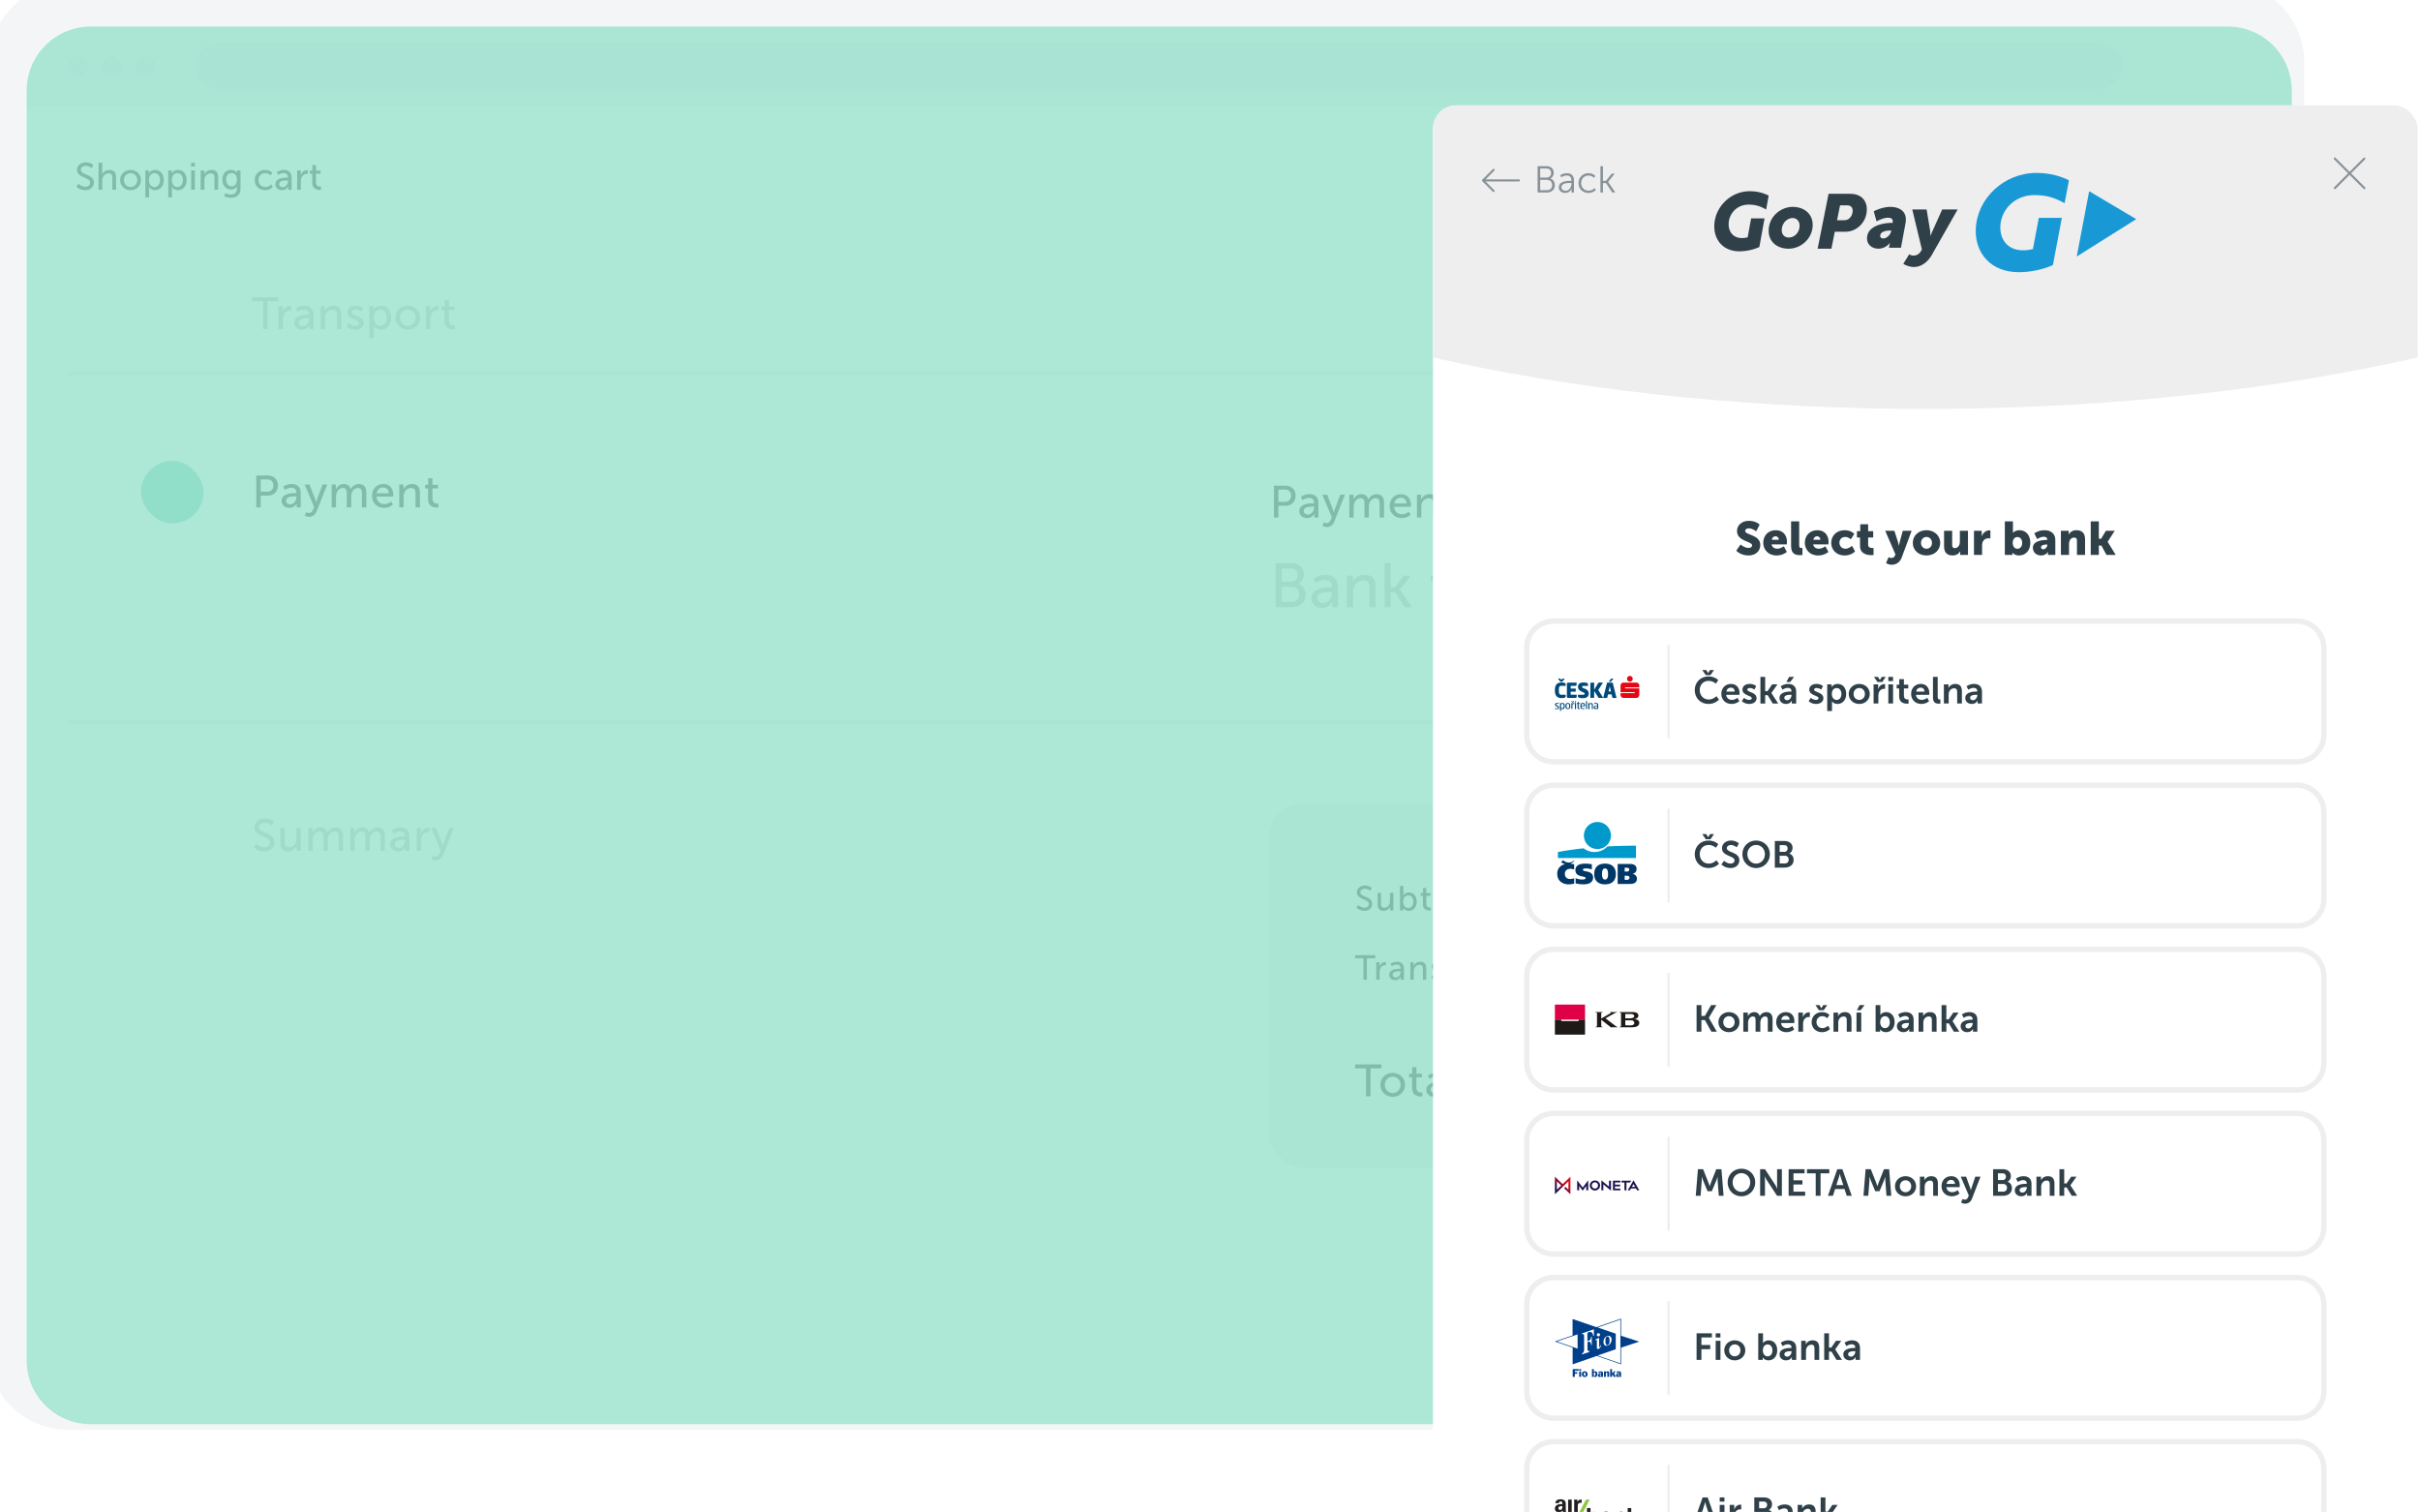 <svg width="901" height="563" fill="none" xmlns="http://www.w3.org/2000/svg"><g filter="url(#filter0_ii_4072_71722)"><rect width="862.56" height="539.1" rx="29.95" transform="matrix(1 0 0 -1 .11 539.526)" fill="#F3F5F7"/></g><g clip-path="url(#clip0_4072_71722)"><rect x="9.694" y="9.77" width="843.392" height="520.411" rx="23.96" fill="#fff"/><path d="M28.45 69.49s1.194 1.322 3.326 1.322c1.99 0 3.184-1.28 3.184-2.828 0-3.255-4.861-2.701-4.861-4.776 0-.796.753-1.464 1.82-1.464 1.279 0 2.202.867 2.202.867l.64-1.166s-.98-1.009-2.843-1.009c-1.89 0-3.24 1.237-3.24 2.8 0 3.085 4.86 2.616 4.86 4.79 0 .953-.795 1.478-1.733 1.478-1.493 0-2.559-1.08-2.559-1.08l-.796 1.066zm8.243 1.152h1.379v-3.369c0-.341.028-.668.113-.952.299-1.038 1.194-1.777 2.274-1.777 1.152 0 1.365.796 1.365 1.805v4.293h1.379v-4.606c0-1.833-.782-2.757-2.474-2.757-1.435 0-2.345.91-2.657 1.606h-.029s.029-.256.029-.597v-3.681h-1.38v10.035zm8.038-3.61c0 2.188 1.734 3.78 3.88 3.78 2.147 0 3.88-1.592 3.88-3.78 0-2.175-1.733-3.753-3.88-3.753-2.146 0-3.88 1.578-3.88 3.752zm1.407 0c0-1.493 1.123-2.56 2.474-2.56 1.364 0 2.473 1.067 2.473 2.56 0 1.506-1.109 2.586-2.474 2.586-1.35 0-2.473-1.08-2.473-2.587zm7.989 6.452h1.378v-3.226c0-.37-.028-.626-.028-.626h.028s.626 1.18 2.204 1.18c1.876 0 3.255-1.478 3.255-3.766 0-2.232-1.223-3.767-3.156-3.767-1.805 0-2.416 1.308-2.416 1.308h-.029s.029-.242.029-.526v-.612h-1.265v10.035zm1.336-6.41c0-1.834.995-2.587 2.075-2.587 1.194 0 2.033 1.01 2.033 2.573 0 1.634-.938 2.572-2.076 2.572-1.322 0-2.032-1.279-2.032-2.558zm7.186 6.41h1.38v-3.226c0-.37-.03-.626-.03-.626h.03s.624 1.18 2.202 1.18c1.876 0 3.255-1.478 3.255-3.766 0-2.232-1.222-3.767-3.155-3.767-1.805 0-2.417 1.308-2.417 1.308h-.028s.028-.242.028-.526v-.612H62.65v10.035zm1.337-6.41c0-1.834.994-2.587 2.075-2.587 1.194 0 2.032 1.01 2.032 2.573 0 1.634-.938 2.572-2.075 2.572-1.322 0-2.032-1.279-2.032-2.558zm7.172-5.06h1.393v-1.407h-1.393v1.407zm.014 8.628h1.379V63.45h-1.379v7.192zm3.54 0h1.378v-3.369c0-.355.029-.682.114-.967.299-1.037 1.18-1.762 2.274-1.762 1.151 0 1.365.796 1.365 1.805v4.293h1.378v-4.606c0-1.833-.781-2.757-2.473-2.757-1.563 0-2.416 1.023-2.7 1.649h-.029s.029-.242.029-.526v-.953h-1.336v7.193zm9.203 1.307l-.454 1.08a5.605 5.605 0 002.459.597c1.819 0 3.624-.91 3.624-3.283V63.45h-1.322v.669c0 .127.015.227.015.227h-.029s-.526-1.066-2.26-1.066c-1.99 0-3.141 1.535-3.141 3.596 0 2.075 1.208 3.681 3.212 3.681 1.038 0 1.706-.412 2.132-1.123h.029s-.015.228-.015.455v.526c0 1.464-1.023 2.019-2.274 2.019a4.634 4.634 0 01-1.976-.484zm2.374-2.587c-1.293 0-2.09-1.023-2.09-2.515 0-1.465.712-2.374 1.962-2.374 1.123 0 2.033.54 2.033 2.416s-.91 2.473-1.905 2.473zm8.551-2.316c0 2.16 1.592 3.766 3.852 3.766 1.876 0 2.871-1.151 2.871-1.151l-.554-1.01s-.881.967-2.217.967c-1.493 0-2.545-1.123-2.545-2.587 0-1.478 1.052-2.558 2.502-2.558 1.222 0 1.99.824 1.99.824l.654-.966s-.896-1.052-2.7-1.052c-2.26 0-3.853 1.634-3.853 3.767zm7.702 1.577c0 1.436 1.208 2.19 2.445 2.19 1.72 0 2.303-1.422 2.303-1.422h.028s-.028.241-.028.568v.683h1.279v-4.549c0-1.82-1.023-2.814-2.843-2.814-1.649 0-2.686.853-2.686.853l.568 1.009s.896-.697 2.004-.697c.91 0 1.578.398 1.578 1.578v.128h-.313c-1.208 0-4.335.1-4.335 2.473zm1.393-.07c0-1.294 1.876-1.365 2.914-1.365h.355v.227c0 1.066-.753 2.288-1.918 2.288-.896 0-1.351-.568-1.351-1.15zm6.699 2.089h1.379v-2.943c0-.44.043-.88.171-1.293.327-1.066 1.137-1.692 2.018-1.692.213 0 .398.043.398.043v-1.364s-.17-.029-.355-.029c-1.109 0-1.948.825-2.274 1.876h-.029s.029-.241.029-.54v-1.25h-1.337v7.192zm5.629-2.63c0 2.402 1.834 2.686 2.758 2.686.284 0 .483-.028.483-.028v-1.222s-.128.028-.327.028c-.526 0-1.535-.185-1.535-1.62v-3.198h1.734v-1.109h-1.734v-2.075h-1.336v2.075h-.981v1.109h.938v3.354z" fill="#4F5254"/><path d="M97.95 122.538h1.663v-10.415h4.065v-1.445h-9.793v1.445h4.065v10.415zm5.762 0h1.63v-3.478c0-.52.05-1.041.201-1.528.387-1.26 1.344-1.999 2.386-1.999.252 0 .47.05.47.05v-1.612s-.201-.034-.42-.034c-1.31 0-2.301.974-2.688 2.217h-.033s.033-.285.033-.638v-1.478h-1.579v8.5zm5.863-2.386c0 1.697 1.428 2.587 2.889 2.587a2.941 2.941 0 002.722-1.68h.033s-.033.286-.033.672v.807h1.511v-5.376c0-2.15-1.209-3.326-3.359-3.326-1.949 0-3.175 1.008-3.175 1.008l.672 1.193s1.058-.823 2.368-.823c1.075 0 1.865.47 1.865 1.864v.151h-.37c-1.427 0-5.123.118-5.123 2.923zm1.646-.084c0-1.528 2.218-1.612 3.444-1.612h.42v.268c0 1.26-.891 2.705-2.268 2.705-1.058 0-1.596-.672-1.596-1.361zm8.169 2.47h1.63v-3.982c0-.419.033-.806.134-1.142.353-1.226 1.394-2.083 2.688-2.083 1.36 0 1.612.941 1.612 2.134v5.073h1.63v-5.443c0-2.167-.924-3.259-2.923-3.259-1.848 0-2.856 1.21-3.192 1.949h-.033s.033-.286.033-.622v-1.125h-1.579v8.5zm9.685-1.042s1.142 1.243 3.225 1.243c1.865 0 3.074-1.058 3.074-2.469 0-2.789-4.367-2.453-4.367-3.981 0-.739.689-1.042 1.394-1.042 1.344 0 2.1.756 2.1.756l.655-1.226s-.874-.941-2.738-.941c-1.697 0-3.074.874-3.074 2.419 0 2.772 4.367 2.453 4.367 4.015 0 .689-.705 1.058-1.411 1.058-1.478 0-2.435-.991-2.435-.991l-.79 1.159zm8.47 4.401h1.63v-3.813c0-.437-.034-.739-.034-.739h.034s.739 1.394 2.603 1.394c2.218 0 3.847-1.747 3.847-4.451 0-2.638-1.444-4.452-3.729-4.452-2.133 0-2.856 1.546-2.856 1.546h-.033s.033-.286.033-.622v-.722h-1.495v11.859zm1.579-7.576c0-2.167 1.176-3.057 2.453-3.057 1.411 0 2.402 1.193 2.402 3.041 0 1.931-1.109 3.04-2.453 3.04-1.562 0-2.402-1.512-2.402-3.024zm8.124-.05c0 2.587 2.049 4.468 4.586 4.468 2.536 0 4.586-1.881 4.586-4.468 0-2.57-2.05-4.435-4.586-4.435-2.537 0-4.586 1.865-4.586 4.435zm1.663 0c0-1.764 1.327-3.024 2.923-3.024 1.612 0 2.923 1.26 2.923 3.024 0 1.78-1.311 3.057-2.923 3.057-1.596 0-2.923-1.277-2.923-3.057zm9.693 4.267h1.629v-3.478c0-.52.051-1.041.202-1.528.386-1.26 1.344-1.999 2.385-1.999.252 0 .471.05.471.05v-1.612s-.202-.034-.42-.034c-1.311 0-2.302.974-2.688 2.217h-.034s.034-.285.034-.638v-1.478h-1.579v8.5zm6.904-3.108c0 2.839 2.167 3.175 3.259 3.175.336 0 .571-.034.571-.034v-1.444s-.151.033-.387.033c-.621 0-1.814-.218-1.814-1.915v-3.779h2.05v-1.311h-2.05v-2.452h-1.579v2.452h-1.159v1.311h1.109v3.964z" fill="#CCC"/><path d="M95.414 188.899h1.663v-4.385h2.67c2.168 0 3.73-1.511 3.73-3.762 0-2.251-1.562-3.713-3.73-3.713h-4.333v11.86zm1.663-5.829v-4.586h2.419c1.411 0 2.284.84 2.284 2.268 0 1.427-.873 2.318-2.301 2.318h-2.402zm7.768 3.443c0 1.697 1.427 2.587 2.889 2.587 2.032 0 2.721-1.68 2.721-1.68h.034s-.034.286-.034.672v.807h1.512v-5.376c0-2.15-1.209-3.326-3.36-3.326-1.948 0-3.174 1.008-3.174 1.008l.671 1.193s1.059-.823 2.369-.823c1.075 0 1.865.47 1.865 1.864v.152h-.37c-1.428 0-5.123.117-5.123 2.922zm1.646-.084c0-1.528 2.217-1.612 3.443-1.612h.42v.269c0 1.259-.89 2.704-2.267 2.704-1.059 0-1.596-.672-1.596-1.361zm6.976 5.477s.689.52 1.647.52c1.192 0 2.234-.688 2.754-1.999l3.982-10.028h-1.764l-2.066 5.577c-.152.437-.286 1.008-.286 1.008h-.034s-.151-.588-.319-1.025l-2.133-5.56h-1.831l3.561 8.399-.42.974c-.319.773-.873 1.243-1.528 1.243-.521 0-.991-.353-.991-.353l-.572 1.244zm10.008-3.007h1.629v-3.881c0-.386.017-.772.101-1.108.319-1.21 1.193-2.234 2.436-2.234 1.31 0 1.478 1.024 1.478 2.133v5.09h1.63v-3.881c0-.436.033-.823.117-1.176.303-1.159 1.193-2.166 2.385-2.166 1.277 0 1.512.94 1.512 2.133v5.09h1.63v-5.443c0-2.167-.891-3.259-2.806-3.259-1.377 0-2.553.907-3.023 1.932h-.034c-.285-1.277-1.125-1.932-2.553-1.932-1.327 0-2.52.958-2.923 1.949h-.034s.034-.286.034-.622v-1.125h-1.579v8.5zm15.019-4.25c0 2.519 1.83 4.451 4.501 4.451 2.033 0 3.293-1.209 3.293-1.209l-.672-1.193s-1.058.991-2.52.991c-1.512 0-2.839-.94-2.923-2.805h6.199s.05-.487.05-.706c0-2.2-1.276-3.981-3.679-3.981-2.419 0-4.249 1.747-4.249 4.452zm1.73-.991c.235-1.395 1.243-2.167 2.486-2.167 1.092 0 1.999.705 2.049 2.167h-4.535zm8.427 5.241h1.629v-3.981c0-.42.034-.807.135-1.143.353-1.226 1.394-2.083 2.688-2.083 1.36 0 1.612.941 1.612 2.134v5.073h1.63v-5.443c0-2.167-.924-3.259-2.923-3.259-1.848 0-2.856 1.21-3.192 1.949h-.034s.034-.286.034-.622v-1.125h-1.579v8.5zm10.726-3.108c0 2.839 2.167 3.175 3.259 3.175.336 0 .571-.034.571-.034v-1.444s-.151.033-.386.033c-.622 0-1.814-.218-1.814-1.915v-3.779h2.049v-1.311h-2.049v-2.452h-1.579v2.452h-1.159v1.311h1.108v3.964zM474.31 192.691h1.663v-4.385h2.671c2.167 0 3.729-1.511 3.729-3.762 0-2.251-1.562-3.713-3.729-3.713h-4.334v11.86zm1.663-5.829v-4.586h2.419c1.411 0 2.284.84 2.284 2.268 0 1.427-.873 2.318-2.301 2.318h-2.402zm7.768 3.443c0 1.697 1.427 2.587 2.889 2.587 2.032 0 2.721-1.68 2.721-1.68h.034s-.034.286-.034.672v.807h1.512v-5.376c0-2.15-1.209-3.326-3.36-3.326-1.948 0-3.174 1.008-3.174 1.008l.671 1.193s1.059-.823 2.369-.823c1.075 0 1.865.47 1.865 1.864v.152h-.37c-1.428 0-5.123.117-5.123 2.922zm1.646-.084c0-1.528 2.217-1.612 3.443-1.612h.42v.269c0 1.259-.89 2.704-2.267 2.704-1.059 0-1.596-.672-1.596-1.361zm6.976 5.477s.689.52 1.647.52c1.192 0 2.234-.688 2.754-1.999l3.982-10.028h-1.764l-2.066 5.577c-.152.437-.286 1.008-.286 1.008h-.034s-.151-.588-.319-1.025l-2.133-5.56h-1.831l3.561 8.399-.42.974c-.319.773-.873 1.243-1.528 1.243-.521 0-.991-.353-.991-.353l-.572 1.244zm10.008-3.007H504v-3.881c0-.386.017-.772.101-1.108.319-1.21 1.193-2.234 2.436-2.234 1.31 0 1.478 1.024 1.478 2.133v5.09h1.63v-3.881c0-.436.033-.823.117-1.176.303-1.159 1.193-2.166 2.385-2.166 1.277 0 1.512.94 1.512 2.133v5.09h1.63v-5.443c0-2.167-.891-3.259-2.806-3.259-1.377 0-2.553.907-3.023 1.932h-.034c-.285-1.277-1.125-1.932-2.553-1.932-1.327 0-2.52.958-2.923 1.949h-.034s.034-.286.034-.622v-1.125h-1.579v8.5zm15.019-4.25c0 2.519 1.83 4.451 4.501 4.451 2.033 0 3.293-1.209 3.293-1.209l-.672-1.193s-1.058.991-2.52.991c-1.512 0-2.839-.94-2.923-2.805h6.199s.05-.487.05-.706c0-2.2-1.276-3.981-3.679-3.981-2.419 0-4.249 1.747-4.249 4.452zm1.73-.991c.235-1.395 1.243-2.167 2.486-2.167 1.092 0 1.999.705 2.049 2.167h-4.535zm8.427 5.241h1.629v-3.981c0-.42.034-.807.135-1.143.353-1.226 1.394-2.083 2.688-2.083 1.36 0 1.612.941 1.612 2.134v5.073h1.63v-5.443c0-2.167-.924-3.259-2.923-3.259-1.848 0-2.856 1.21-3.192 1.949h-.034s.034-.286.034-.622v-1.125h-1.579v8.5zm10.726-3.108c0 2.839 2.167 3.175 3.259 3.175.336 0 .571-.034.571-.034v-1.444s-.151.033-.386.033c-.622 0-1.814-.218-1.814-1.915v-3.779h2.049v-1.311h-2.049v-2.452h-1.579v2.452h-1.159v1.311h1.108v3.964zm10.486 3.108h1.63v-3.881c0-.386.016-.772.1-1.108.319-1.21 1.193-2.234 2.436-2.234 1.31 0 1.478 1.024 1.478 2.133v5.09h1.63v-3.881c0-.436.033-.823.117-1.176.303-1.159 1.193-2.166 2.386-2.166 1.276 0 1.511.94 1.511 2.133v5.09h1.63v-5.443c0-2.167-.891-3.259-2.805-3.259-1.378 0-2.554.907-3.024 1.932h-.034c-.285-1.277-1.125-1.932-2.553-1.932-1.327 0-2.52.958-2.923 1.949h-.033s.033-.286.033-.622v-1.125h-1.579v8.5zm15.019-4.25c0 2.519 1.831 4.451 4.501 4.451 2.033 0 3.293-1.209 3.293-1.209l-.672-1.193s-1.058.991-2.52.991c-1.512 0-2.839-.94-2.923-2.805h6.199s.05-.487.05-.706c0-2.2-1.276-3.981-3.679-3.981-2.418 0-4.249 1.747-4.249 4.452zm1.73-.991c.235-1.395 1.243-2.167 2.486-2.167 1.092 0 1.999.705 2.049 2.167h-4.535zm8.78 2.133c0 2.839 2.167 3.175 3.259 3.175.336 0 .571-.034.571-.034v-1.444s-.151.033-.387.033c-.621 0-1.814-.218-1.814-1.915v-3.779h2.05v-1.311h-2.05v-2.452h-1.579v2.452h-1.159v1.311h1.109v3.964zm5.919 3.108h1.63v-3.981c0-.404.033-.79.134-1.126.353-1.226 1.411-2.1 2.688-2.1 1.361 0 1.613.941 1.613 2.134v5.073h1.629v-5.443c0-2.167-.924-3.259-2.923-3.259-1.697 0-2.772 1.075-3.141 1.898h-.034s.034-.302.034-.705v-4.351h-1.63v11.86zm9.752-4.267c0 2.587 2.05 4.468 4.586 4.468 2.537 0 4.586-1.881 4.586-4.468 0-2.57-2.049-4.435-4.586-4.435-2.536 0-4.586 1.865-4.586 4.435zm1.663 0c0-1.764 1.327-3.024 2.923-3.024 1.613 0 2.923 1.26 2.923 3.024 0 1.781-1.31 3.057-2.923 3.057-1.596 0-2.923-1.276-2.923-3.057zm9.139.017c0 2.637 1.444 4.451 3.746 4.451 2.1 0 2.788-1.579 2.788-1.579h.034s-.017.235-.017.571v.807h1.545v-11.86h-1.629v3.931c0 .319.034.571.034.571h-.034s-.655-1.344-2.62-1.344c-2.251 0-3.847 1.747-3.847 4.452zm1.663 0c0-1.932 1.109-3.041 2.452-3.041 1.613 0 2.402 1.512 2.402 3.024 0 2.167-1.192 3.057-2.452 3.057-1.411 0-2.402-1.192-2.402-3.04zm9.551-2.52h1.713v-1.73h-1.713v1.73zm0 6.77h1.713v-1.731h-1.713v1.731z" fill="#4F5254"/><path d="M474.93 226.074h5.885c2.884 0 5.279-1.581 5.279-4.675 0-1.837-.977-3.465-2.698-3.977v-.047c1.256-.651 2.047-1.93 2.047-3.535 0-2.651-2-4.186-4.768-4.186h-5.745v16.42zm2.303-9.513v-4.907h3.396c1.581 0 2.465.977 2.465 2.419 0 1.442-.93 2.488-2.419 2.488h-3.442zm0 7.513v-5.605h3.675c1.721 0 2.837 1.139 2.837 2.814s-1.046 2.791-2.814 2.791h-3.698zm11.019-1.303c0 2.35 1.977 3.582 4.001 3.582 2.814 0 3.768-2.326 3.768-2.326h.046s-.046.396-.046.931v1.116h2.093v-7.443c0-2.977-1.674-4.605-4.652-4.605-2.698 0-4.395 1.396-4.395 1.396l.93 1.651s1.465-1.14 3.279-1.14c1.489 0 2.582.652 2.582 2.582v.209h-.512c-1.977 0-7.094.163-7.094 4.047zm2.28-.116c0-2.116 3.07-2.233 4.768-2.233h.581v.372c0 1.745-1.232 3.745-3.14 3.745-1.465 0-2.209-.93-2.209-1.884zm10.962 3.419h2.256v-5.512c0-.582.047-1.117.186-1.582.489-1.698 1.931-2.884 3.722-2.884 1.884 0 2.233 1.303 2.233 2.954v7.024h2.256v-7.536c0-3-1.28-4.512-4.047-4.512-2.559 0-3.954 1.675-4.42 2.698h-.046s.046-.395.046-.86v-1.559h-2.186v11.769zm14.014 0h2.257v-5.535h1.697l3.536 5.535h2.628l-4.349-6.535v-.047l3.907-5.187h-2.558l-3.21 4.326h-1.651v-8.977h-2.257v16.42zm18.705-4.303c0 3.931 3.001 4.396 4.512 4.396.466 0 .791-.046.791-.046v-2.001s-.209.047-.535.047c-.86 0-2.512-.302-2.512-2.651v-5.234h2.838v-1.814h-2.838v-3.396h-2.186v3.396h-1.605v1.814h1.535v5.489zm7.848 4.303h2.256v-4.814c0-.721.07-1.442.279-2.117.535-1.744 1.861-2.768 3.303-2.768.349 0 .651.07.651.07v-2.233s-.279-.046-.582-.046c-1.814 0-3.186 1.349-3.721 3.07h-.046s.046-.396.046-.884v-2.047h-2.186v11.769zm7.768-3.303c0 2.35 1.977 3.582 4.001 3.582 2.814 0 3.768-2.326 3.768-2.326h.046s-.046.396-.046.931v1.116h2.093v-7.443c0-2.977-1.675-4.605-4.652-4.605-2.698 0-4.396 1.396-4.396 1.396l.931 1.651s1.465-1.14 3.279-1.14c1.489 0 2.582.652 2.582 2.582v.209h-.512c-1.977 0-7.094.163-7.094 4.047zm2.279-.116c0-2.116 3.071-2.233 4.769-2.233h.581v.372c0 1.745-1.233 3.745-3.14 3.745-1.465 0-2.21-.93-2.21-1.884zm10.963 3.419h2.256v-5.512c0-.582.046-1.117.186-1.582.488-1.698 1.93-2.884 3.721-2.884 1.884 0 2.233 1.303 2.233 2.954v7.024h2.256v-7.536c0-3-1.279-4.512-4.047-4.512-2.558 0-3.954 1.675-4.419 2.698h-.046s.046-.395.046-.86v-1.559h-2.186v11.769zm13.061-1.442s1.581 1.721 4.465 1.721c2.582 0 4.257-1.465 4.257-3.419 0-3.861-6.048-3.395-6.048-5.512 0-1.023.954-1.442 1.931-1.442 1.86 0 2.907 1.047 2.907 1.047l.907-1.698s-1.209-1.303-3.791-1.303c-2.349 0-4.256 1.21-4.256 3.349 0 3.838 6.047 3.396 6.047 5.559 0 .954-.977 1.466-1.954 1.466-2.047 0-3.372-1.373-3.372-1.373l-1.093 1.605zm12.007 1.442h2.233v-9.792h2.791v-1.814h-2.791v-.512c0-2.186 1.604-2.465 2.465-2.465.349 0 .581.046.581.046v-1.93s-.348-.07-.86-.07c-1.489 0-4.419.489-4.419 4.373v.558h-1.466v1.814h1.466v9.792zm6.371-5.884c0 3.489 2.535 6.163 6.233 6.163 2.815 0 4.559-1.674 4.559-1.674l-.93-1.652s-1.465 1.373-3.489 1.373c-2.093 0-3.931-1.303-4.047-3.885h8.582s.07-.674.07-.976c0-3.047-1.767-5.513-5.093-5.513-3.35 0-5.885 2.419-5.885 6.164zm2.396-1.373c.325-1.93 1.721-3 3.442-3 1.512 0 2.768.977 2.838 3h-6.28zm11.32 7.257h2.256v-4.814c0-.721.069-1.442.279-2.117.535-1.744 1.86-2.768 3.302-2.768.349 0 .652.07.652.07v-2.233s-.279-.046-.582-.046c-1.814 0-3.186 1.349-3.721 3.07h-.047s.047-.396.047-.884v-2.047h-2.186v11.769zM94.507 315.427s1.41 1.562 3.93 1.562c2.352 0 3.763-1.511 3.763-3.342 0-3.847-5.745-3.192-5.745-5.645 0-.94.89-1.73 2.15-1.73 1.512 0 2.604 1.025 2.604 1.025l.756-1.377s-1.159-1.193-3.36-1.193c-2.234 0-3.83 1.461-3.83 3.309 0 3.645 5.746 3.091 5.746 5.661 0 1.125-.941 1.747-2.05 1.747-1.764 0-3.023-1.277-3.023-1.277l-.941 1.26zm9.875-1.696c0 2.251.992 3.258 2.906 3.258 1.663 0 2.772-1.108 3.125-1.948h.033s-.033.269-.033.621v1.126h1.579v-8.5h-1.629v3.981c0 1.68-1.025 3.209-2.755 3.209-1.361 0-1.596-.941-1.596-2.117v-5.073h-1.63v5.443zm10.409 3.057h1.63v-3.88c0-.387.017-.773.101-1.109.319-1.21 1.192-2.234 2.435-2.234 1.311 0 1.479 1.024 1.479 2.133v5.09h1.629v-3.88c0-.437.034-.824.118-1.176.302-1.159 1.192-2.167 2.385-2.167 1.276 0 1.512.94 1.512 2.133v5.09h1.629v-5.443c0-2.167-.89-3.259-2.805-3.259-1.378 0-2.553.908-3.024 1.932h-.033c-.286-1.276-1.126-1.932-2.554-1.932-1.327 0-2.519.958-2.923 1.949h-.033s.033-.286.033-.621v-1.126h-1.579v8.5zm15.607 0h1.629v-3.88c0-.387.017-.773.101-1.109.319-1.21 1.193-2.234 2.436-2.234 1.31 0 1.478 1.024 1.478 2.133v5.09h1.629v-3.88c0-.437.034-.824.118-1.176.302-1.159 1.193-2.167 2.385-2.167 1.277 0 1.512.94 1.512 2.133v5.09h1.629v-5.443c0-2.167-.89-3.259-2.805-3.259-1.377 0-2.553.908-3.023 1.932h-.034c-.286-1.276-1.126-1.932-2.553-1.932-1.327 0-2.52.958-2.923 1.949h-.034s.034-.286.034-.621v-1.126h-1.579v8.5zm14.917-2.385c0 1.696 1.428 2.586 2.89 2.586a2.94 2.94 0 002.721-1.679h.034s-.034.285-.034.672v.806h1.512v-5.376c0-2.15-1.21-3.326-3.36-3.326-1.948 0-3.175 1.008-3.175 1.008l.672 1.193s1.059-.823 2.369-.823c1.075 0 1.864.47 1.864 1.864v.152h-.369c-1.428 0-5.124.117-5.124 2.923zm1.647-.084c0-1.529 2.217-1.613 3.443-1.613h.42v.269c0 1.26-.89 2.704-2.268 2.704-1.058 0-1.595-.672-1.595-1.36zm8.169 2.469h1.629v-3.477c0-.521.051-1.042.202-1.529.386-1.26 1.344-1.999 2.385-1.999.252 0 .471.05.471.05v-1.612s-.202-.034-.42-.034c-1.311 0-2.302.975-2.688 2.218h-.034s.034-.286.034-.639v-1.478h-1.579v8.5zm5.473 3.007s.689.52 1.646.52c1.193 0 2.235-.688 2.755-1.999l3.981-10.028h-1.763l-2.066 5.577a12.103 12.103 0 00-.286 1.008h-.034s-.151-.588-.319-1.025l-2.133-5.56h-1.831l3.561 8.399-.42.974c-.319.773-.873 1.243-1.529 1.243-.52 0-.991-.352-.991-.352l-.571 1.243z" fill="#CCC"/><rect x="699.736" y="203.454" width="100.788" height="32.304" rx="16.152" fill="#E6FAF4"/><path d="M742.334 223.853h1.331l-3.282-9.123h-1.344l-3.282 9.123h1.318l.905-2.624h3.437l.917 2.624zm-2.61-7.87s.194.827.349 1.292l1.008 2.895h-2.765l1.021-2.895c.155-.465.361-1.292.361-1.292h.026zm5.142 6.086c0 1.641 1.047 1.835 1.757 1.835.22 0 .414-.026.414-.026v-1.111s-.103.013-.22.013c-.387 0-.697-.142-.697-.93v-7.12h-1.254v7.339zm3.963-.607c0 2.184 1.666 2.442 2.506 2.442.259 0 .44-.026.44-.026v-1.111s-.117.026-.298.026c-.478 0-1.395-.168-1.395-1.473v-2.907h1.576v-1.008h-1.576v-1.887h-1.215v1.887h-.891v1.008h.853v3.049zm4.101-.879c0 1.939 1.408 3.425 3.463 3.425 1.563 0 2.532-.931 2.532-.931l-.516-.917s-.815.762-1.939.762c-1.163 0-2.183-.723-2.248-2.158h4.768s.039-.374.039-.542c0-1.693-.982-3.063-2.83-3.063-1.861 0-3.269 1.344-3.269 3.424zm1.331-.762c.181-1.072.956-1.667 1.912-1.667.84 0 1.538.543 1.577 1.667h-3.489zm6.482 4.032h1.254v-2.675c0-.401.038-.801.155-1.176.297-.969 1.033-1.538 1.835-1.538.193 0 .361.039.361.039v-1.24s-.155-.026-.323-.026c-1.008 0-1.77.749-2.067 1.705h-.026s.026-.219.026-.491v-1.137h-1.215v6.539z" fill="#4F5254"/><rect x="614.454" y="458.008" width="186.07" height="45.225" rx="22.613" fill="#91DEC8"/><path d="M666.362 486.575h1.536v-4.047h2.465c2 0 3.442-1.395 3.442-3.473s-1.442-3.427-3.442-3.427h-4.001v10.947zm1.536-5.38v-4.233h2.232c1.303 0 2.109.775 2.109 2.093s-.806 2.14-2.124 2.14h-2.217zm7.17 3.178c0 1.566 1.318 2.388 2.667 2.388 1.876 0 2.512-1.55 2.512-1.55h.031s-.031.263-.031.62v.744h1.395v-4.962c0-1.984-1.116-3.07-3.101-3.07-1.799 0-2.931.931-2.931.931l.621 1.1s.977-.759 2.186-.759c.992 0 1.721.434 1.721 1.721v.139h-.341c-1.318 0-4.729.109-4.729 2.698zm1.519-.077c0-1.411 2.047-1.489 3.179-1.489h.388v.248c0 1.163-.822 2.497-2.094 2.497-.976 0-1.473-.62-1.473-1.256zm6.44 5.055s.636.48 1.52.48c1.101 0 2.062-.635 2.543-1.845l3.675-9.257h-1.628l-1.908 5.148c-.139.403-.263.931-.263.931h-.031s-.14-.543-.295-.946l-1.969-5.133h-1.69l3.287 7.753-.388.899c-.294.714-.806 1.148-1.411 1.148-.48 0-.915-.326-.915-.326l-.527 1.148zm13.019-4.109s1.101 1.519 3.349 1.519c2.218 0 3.877-1.581 3.877-3.69 0-1.969-1.504-3.566-3.815-3.566-.806 0-1.411.341-1.411.341h-.031s.062-.248.078-.574l.263-2.31h4.187v-1.334h-5.52l-.543 5.427.884.326s.775-.543 1.845-.543c1.411 0 2.497.93 2.497 2.248 0 1.334-1.117 2.218-2.404 2.218-1.55 0-2.403-1.179-2.403-1.179l-.853 1.117zm11.668 1.519c3.395 0 4.931-3.349 4.931-6.156 0-3.132-1.768-5.163-4.094-5.163-2.047 0-3.52 1.504-3.52 3.659 0 2.032 1.38 3.598 3.458 3.598.961 0 1.969-.403 2.419-1.024h.031c-.233 1.815-1.272 3.675-3.287 3.675-.869 0-1.566-.372-1.566-.372l-.497 1.334s.822.449 2.125.449zm1.085-5.349c-1.411 0-2.248-.977-2.248-2.311 0-1.271.744-2.248 2.016-2.248 1.395 0 2.465 1.597 2.465 3.024 0 .775-.992 1.535-2.233 1.535zm4.906 6.729h1.194l1.303-3.194h-1.535l-.962 3.194zm7.027-1.38c3.396 0 4.931-3.349 4.931-6.156 0-3.132-1.768-5.163-4.094-5.163-2.047 0-3.52 1.504-3.52 3.659 0 2.032 1.38 3.598 3.458 3.598.962 0 1.969-.403 2.419-1.024h.031c-.232 1.815-1.271 3.675-3.287 3.675-.868 0-1.566-.372-1.566-.372l-.496 1.334s.821.449 2.124.449zm1.085-5.349c-1.411 0-2.248-.977-2.248-2.311 0-1.271.744-2.248 2.016-2.248 1.395 0 2.465 1.597 2.465 3.024 0 .775-.992 1.535-2.233 1.535zm9.825 5.349c2.931 0 3.877-2.512 3.877-5.675 0-3.148-.946-5.644-3.877-5.644-2.915 0-3.861 2.496-3.861 5.644 0 3.163.946 5.675 3.861 5.675zm0-1.411c-1.783 0-2.294-1.876-2.294-4.264 0-2.372.511-4.233 2.294-4.233 1.799 0 2.311 1.861 2.311 4.233 0 2.388-.512 4.264-2.311 4.264zm9.891-2.775h1.023c.574 2.465 2.62 4.186 5.256 4.186.993 0 1.737-.263 1.737-.263l-.295-1.396s-.635.202-1.411.202c-1.736 0-3.132-1.101-3.612-2.729h3.721l.202-.977h-4.187a3.83 3.83 0 01.015-1.117h4.373l.202-.992H744.2c.511-1.582 1.845-2.62 3.581-2.62.652 0 1.225.17 1.225.17l.373-1.411s-.698-.186-1.567-.186c-2.558 0-4.62 1.69-5.241 4.047h-1.038v.992h.852a5.406 5.406 0 000 1.117h-.852v.977z" fill="#4F5254"/><rect x="472.317" y="299.073" width="328.207" height="135.676" rx="12.921" fill="#F5F7F7"/><path d="M504.989 337.924s1.085 1.202 3.024 1.202c1.809 0 2.894-1.163 2.894-2.572 0-2.959-4.419-2.455-4.419-4.342 0-.723.685-1.33 1.654-1.33 1.163 0 2.003.788 2.003.788l.581-1.06s-.891-.917-2.584-.917c-1.719 0-2.946 1.124-2.946 2.545 0 2.804 4.419 2.378 4.419 4.355 0 .866-.724 1.344-1.577 1.344-1.356 0-2.325-.982-2.325-.982l-.724.969zm7.92-1.305c0 1.731.762 2.507 2.235 2.507 1.279 0 2.132-.853 2.403-1.499h.026s-.026.206-.026.478v.865h1.215v-6.538h-1.253v3.063c0 1.292-.789 2.468-2.119 2.468-1.047 0-1.228-.724-1.228-1.629v-3.902h-1.253v4.187zm8.33 2.351h1.188v-.478c0-.284-.026-.491-.026-.491h.026s.595 1.125 2.055 1.125c1.718 0 2.972-1.344 2.972-3.425 0-2.028-1.111-3.424-2.869-3.424-1.537 0-2.093 1.111-2.093 1.111h-.026s.026-.232.026-.555v-2.985h-1.253v9.122zm1.214-3.243c0-1.667.905-2.352 1.887-2.352 1.085 0 1.847.918 1.847 2.339 0 1.486-.852 2.339-1.886 2.339-1.241 0-1.848-1.163-1.848-2.326zm7.322.853c0 2.184 1.666 2.442 2.506 2.442.259 0 .44-.026.44-.026v-1.111s-.117.026-.297.026c-.479 0-1.396-.168-1.396-1.473v-2.908h1.576v-1.007h-1.576v-1.887h-1.215v1.887h-.891v1.007h.853v3.05zm4.398-.892c0 1.99 1.577 3.438 3.528 3.438s3.527-1.448 3.527-3.438c0-1.977-1.576-3.411-3.527-3.411s-3.528 1.434-3.528 3.411zm1.279 0c0-1.356 1.021-2.325 2.249-2.325 1.24 0 2.248.969 2.248 2.325 0 1.37-1.008 2.352-2.248 2.352-1.228 0-2.249-.982-2.249-2.352zm8.051.892c0 2.184 1.667 2.442 2.507 2.442.258 0 .439-.026.439-.026v-1.111s-.116.026-.297.026c-.478 0-1.396-.168-1.396-1.473v-2.908h1.577v-1.007h-1.577v-1.887h-1.214v1.887h-.892v1.007h.853v3.05zm4.347.556c0 1.305 1.098 1.99 2.222 1.99 1.564 0 2.093-1.293 2.093-1.293h.026s-.026.22-.026.517v.62h1.163v-4.134c0-1.654-.93-2.559-2.584-2.559-1.499 0-2.442.775-2.442.775l.517.918s.814-.633 1.822-.633c.827 0 1.434.361 1.434 1.434v.116h-.284c-1.099 0-3.941.091-3.941 2.249zm1.266-.065c0-1.176 1.705-1.24 2.649-1.24h.323v.206c0 .969-.685 2.081-1.745 2.081-.814 0-1.227-.517-1.227-1.047zm6.529.116c0 1.641 1.047 1.835 1.758 1.835.219 0 .413-.026.413-.026v-1.111s-.103.013-.22.013c-.387 0-.697-.142-.697-.93v-7.12h-1.254v7.339zm4.26-3.424h1.318v-1.331h-1.318v1.331zm0 5.207h1.318v-1.33h-1.318v1.33zM720.653 337.859s.917 1.267 2.791 1.267c1.848 0 3.23-1.318 3.23-3.076 0-1.641-1.253-2.972-3.178-2.972a2.62 2.62 0 00-1.176.285h-.026s.052-.207.065-.479l.219-1.925h3.489v-1.111h-4.6l-.452 4.522.736.272s.646-.453 1.538-.453c1.176 0 2.08.776 2.08 1.874 0 1.111-.93 1.848-2.003 1.848-1.292 0-2.002-.982-2.002-.982l-.711.93zm10.046 1.267c2.83 0 4.109-2.792 4.109-5.13 0-2.61-1.473-4.303-3.411-4.303-1.706 0-2.933 1.253-2.933 3.049 0 1.693 1.15 2.998 2.881 2.998.801 0 1.641-.336 2.016-.853h.026c-.194 1.512-1.06 3.063-2.74 3.063-.723 0-1.305-.31-1.305-.31l-.413 1.111s.685.375 1.77.375zm.905-4.458c-1.176 0-1.874-.814-1.874-1.926 0-1.059.62-1.873 1.68-1.873 1.163 0 2.054 1.331 2.054 2.519 0 .646-.827 1.28-1.86 1.28zm4.411 5.608h.995l1.086-2.662h-1.28l-.801 2.662zm6.179-1.15c2.83 0 4.109-2.792 4.109-5.13 0-2.61-1.473-4.303-3.411-4.303-1.706 0-2.934 1.253-2.934 3.049 0 1.693 1.15 2.998 2.882 2.998.801 0 1.641-.336 2.016-.853h.025c-.193 1.512-1.059 3.063-2.739 3.063-.724 0-1.305-.31-1.305-.31l-.413 1.111s.684.375 1.77.375zm.904-4.458c-1.176 0-1.873-.814-1.873-1.926 0-1.059.62-1.873 1.679-1.873 1.163 0 2.055 1.331 2.055 2.519 0 .646-.827 1.28-1.861 1.28zm8.511 4.458c2.442 0 3.23-2.094 3.23-4.73 0-2.623-.788-4.703-3.23-4.703-2.429 0-3.218 2.08-3.218 4.703 0 2.636.789 4.73 3.218 4.73zm0-1.176c-1.486 0-1.913-1.564-1.913-3.554 0-1.977.427-3.527 1.913-3.527 1.499 0 1.925 1.55 1.925 3.527 0 1.99-.426 3.554-1.925 3.554zm8.888-2.313h.853c.478 2.054 2.183 3.489 4.38 3.489.827 0 1.447-.22 1.447-.22l-.245-1.163s-.53.168-1.176.168c-1.447 0-2.61-.918-3.011-2.274h3.101l.168-.814h-3.489a3.257 3.257 0 01.013-.931h3.644l.168-.827h-3.631c.427-1.318 1.538-2.183 2.985-2.183a4.03 4.03 0 011.021.142l.31-1.176s-.581-.155-1.305-.155c-2.132 0-3.851 1.408-4.368 3.372h-.865v.827h.71a4.59 4.59 0 000 .931h-.71v.814zM751.609 365.101c2.442 0 3.23-2.093 3.23-4.729 0-2.623-.788-4.704-3.23-4.704-2.43 0-3.218 2.081-3.218 4.704 0 2.636.788 4.729 3.218 4.729zm0-1.176c-1.486 0-1.913-1.563-1.913-3.553 0-1.977.427-3.528 1.913-3.528 1.498 0 1.925 1.551 1.925 3.528 0 1.99-.427 3.553-1.925 3.553zm8.887-2.313h.853c.478 2.055 2.184 3.489 4.381 3.489.827 0 1.447-.22 1.447-.22l-.246-1.163s-.529.168-1.175.168c-1.448 0-2.611-.917-3.011-2.274h3.101l.168-.814h-3.489a3.18 3.18 0 01.013-.93h3.644l.168-.827h-3.631c.426-1.318 1.538-2.184 2.985-2.184a4.03 4.03 0 011.021.142l.31-1.176s-.582-.155-1.305-.155c-2.132 0-3.851 1.409-4.368 3.373h-.866v.827h.711a4.44 4.44 0 000 .93h-.711v.814zM707.709 406.723s1.192 1.646 3.628 1.646c2.402 0 4.2-1.714 4.2-3.998 0-2.133-1.63-3.864-4.133-3.864-.873 0-1.528.37-1.528.37h-.034s.067-.269.084-.622l.286-2.503h4.535v-1.444h-5.98l-.588 5.879.958.353s.839-.588 1.999-.588c1.528 0 2.704 1.008 2.704 2.436 0 1.444-1.209 2.402-2.604 2.402-1.679 0-2.603-1.277-2.603-1.277l-.924 1.21zm12.724 1.646c3.679 0 5.342-3.629 5.342-6.669 0-3.393-1.915-5.594-4.435-5.594-2.217 0-3.813 1.63-3.813 3.965 0 2.2 1.495 3.897 3.746 3.897 1.041 0 2.133-.437 2.62-1.109h.034c-.252 1.965-1.378 3.981-3.561 3.981-.941 0-1.697-.403-1.697-.403l-.538 1.445s.891.487 2.302.487zm1.176-5.795c-1.529 0-2.436-1.059-2.436-2.503 0-1.378.806-2.436 2.184-2.436 1.512 0 2.671 1.73 2.671 3.276 0 .839-1.075 1.663-2.419 1.663zm5.399 7.29h1.293l1.411-3.461h-1.663l-1.041 3.461zm7.696-1.495c3.679 0 5.342-3.629 5.342-6.669 0-3.393-1.915-5.594-4.435-5.594-2.217 0-3.813 1.63-3.813 3.965 0 2.2 1.495 3.897 3.746 3.897 1.041 0 2.133-.437 2.62-1.109h.034c-.252 1.965-1.378 3.981-3.561 3.981-.941 0-1.697-.403-1.697-.403l-.537 1.445s.89.487 2.301.487zm1.176-5.795c-1.529 0-2.436-1.059-2.436-2.503 0-1.378.806-2.436 2.184-2.436 1.512 0 2.671 1.73 2.671 3.276 0 .839-1.075 1.663-2.419 1.663zm10.728 5.795c3.174 0 4.199-2.721 4.199-6.148 0-3.41-1.025-6.115-4.199-6.115-3.159 0-4.183 2.705-4.183 6.115 0 3.427 1.024 6.148 4.183 6.148zm0-1.529c-1.932 0-2.487-2.032-2.487-4.619 0-2.57.555-4.586 2.487-4.586 1.948 0 2.502 2.016 2.502 4.586 0 2.587-.554 4.619-2.502 4.619zm10.882-3.007h1.109c.621 2.671 2.838 4.536 5.694 4.536 1.075 0 1.881-.286 1.881-.286l-.319-1.512s-.688.219-1.528.219c-1.882 0-3.394-1.193-3.914-2.957h4.031l.219-1.058h-4.536c-.05-.386-.05-.84.017-1.209h4.737l.218-1.075h-4.72c.554-1.714 1.999-2.839 3.88-2.839.706 0 1.327.184 1.327.184l.404-1.528s-.756-.202-1.697-.202c-2.772 0-5.006 1.831-5.678 4.385h-1.125v1.075h.924a5.738 5.738 0 000 1.209h-.924v1.058zM508.595 408.167h1.663v-10.415h4.066v-1.444h-9.794v1.444h4.065v10.415zm5.34-4.266c0 2.586 2.049 4.468 4.586 4.468 2.536 0 4.585-1.882 4.585-4.468 0-2.571-2.049-4.435-4.585-4.435-2.537 0-4.586 1.864-4.586 4.435zm1.663 0c0-1.764 1.327-3.024 2.923-3.024 1.612 0 2.922 1.26 2.922 3.024 0 1.78-1.31 3.057-2.922 3.057-1.596 0-2.923-1.277-2.923-3.057zm10.129 1.159c0 2.838 2.167 3.174 3.259 3.174.336 0 .571-.033.571-.033v-1.445s-.151.034-.386.034c-.622 0-1.814-.219-1.814-1.915v-3.78h2.049v-1.31h-2.049v-2.452h-1.579v2.452h-1.159v1.31h1.108v3.965zm5.315.722c0 1.697 1.428 2.587 2.889 2.587a2.941 2.941 0 002.722-1.68h.033s-.033.286-.033.672v.806h1.512v-5.375c0-2.15-1.21-3.326-3.36-3.326-1.949 0-3.175 1.008-3.175 1.008l.672 1.192s1.058-.823 2.369-.823c1.075 0 1.864.471 1.864 1.865v.151h-.369c-1.428 0-5.124.118-5.124 2.923zm1.646-.084c0-1.529 2.218-1.613 3.444-1.613h.42v.269c0 1.26-.89 2.705-2.268 2.705-1.058 0-1.596-.672-1.596-1.361zm8.153.151c0 2.133 1.36 2.385 2.284 2.385.286 0 .538-.033.538-.033v-1.445s-.134.017-.286.017c-.504 0-.907-.185-.907-1.209v-9.256h-1.629v9.541zm5.201-4.451h1.714v-1.731h-1.714v1.731zm0 6.769h1.714v-1.73h-1.714v1.73zM507.638 364.774h1.279v-8.012h3.127v-1.111h-7.533v1.111h3.127v8.012zm4.755 0h1.254v-2.675c0-.401.038-.801.155-1.176.297-.969 1.034-1.538 1.835-1.538.193 0 .361.039.361.039v-1.24s-.155-.026-.323-.026c-1.007 0-1.77.749-2.067 1.705h-.026s.026-.219.026-.491v-1.137h-1.215v6.539zm4.833-1.835c0 1.305 1.098 1.99 2.222 1.99 1.564 0 2.094-1.292 2.094-1.292h.026s-.026.219-.026.516v.621h1.163v-4.135c0-1.654-.931-2.559-2.585-2.559-1.498 0-2.442.776-2.442.776l.517.917s.814-.633 1.822-.633c.827 0 1.434.362 1.434 1.434v.116h-.284c-1.098 0-3.941.091-3.941 2.249zm1.266-.065c0-1.176 1.706-1.24 2.649-1.24h.323v.206c0 .97-.685 2.081-1.744 2.081-.814 0-1.228-.517-1.228-1.047zm6.607 1.9h1.254v-3.063c0-.323.026-.62.103-.878.271-.944 1.073-1.603 2.068-1.603 1.046 0 1.24.724 1.24 1.641v3.903h1.253v-4.187c0-1.667-.71-2.507-2.248-2.507-1.421 0-2.197.931-2.455 1.499h-.026s.026-.219.026-.478v-.866h-1.215v6.539zm7.773-.801s.879.956 2.481.956c1.434 0 2.365-.814 2.365-1.9 0-2.145-3.36-1.886-3.36-3.062 0-.569.53-.801 1.073-.801 1.033 0 1.615.581 1.615.581l.504-.943s-.672-.724-2.106-.724c-1.306 0-2.365.672-2.365 1.861 0 2.132 3.359 1.887 3.359 3.088 0 .53-.542.814-1.085.814-1.137 0-1.874-.762-1.874-.762l-.607.892zm6.839 3.385h1.253v-2.933c0-.336-.026-.569-.026-.569h.026s.569 1.073 2.003 1.073c1.706 0 2.959-1.344 2.959-3.424 0-2.029-1.111-3.425-2.869-3.425-1.641 0-2.196 1.189-2.196 1.189h-.026s.026-.22.026-.478v-.556h-1.15v9.123zm1.214-5.828c0-1.667.905-2.351 1.887-2.351 1.085 0 1.848.917 1.848 2.338 0 1.486-.853 2.339-1.887 2.339-1.202 0-1.848-1.163-1.848-2.326zm6.572-.038c0 1.99 1.577 3.437 3.528 3.437s3.528-1.447 3.528-3.437c0-1.977-1.577-3.412-3.528-3.412s-3.528 1.435-3.528 3.412zm1.28 0c0-1.357 1.02-2.326 2.248-2.326 1.24 0 2.248.969 2.248 2.326 0 1.369-1.008 2.351-2.248 2.351-1.228 0-2.248-.982-2.248-2.351zm7.779 3.282h1.253v-2.675c0-.401.039-.801.155-1.176.297-.969 1.034-1.538 1.835-1.538.194 0 .362.039.362.039v-1.24s-.155-.026-.323-.026c-1.008 0-1.77.749-2.068 1.705h-.026s.026-.219.026-.491v-1.137h-1.214v6.539zm5.633-2.391c0 2.184 1.667 2.442 2.507 2.442.259 0 .44-.025.44-.025v-1.112s-.117.026-.298.026c-.478 0-1.395-.168-1.395-1.473v-2.907h1.576v-1.008h-1.576v-1.887h-1.215v1.887h-.891v1.008h.852v3.049zm5.123-2.817h1.318v-1.331h-1.318v1.331zm0 5.208h1.318v-1.331h-1.318v1.331z" fill="#4F5254"/><rect x="52.502" y="171.607" width="23.259" height="23.259" rx="11.629" fill="#91DEC8"/><path d="M25.77 268.899h811.24M25.77 138.924h811.24" stroke="#F2F2F2" stroke-width="1.292"/><path fill="#F7F9FB" fill-opacity=".75" d="M9.927 9.621h843.16v30.03H9.927z"/><circle cx="29.122" cy="24.636" r="3.735" fill="#E8EDF0" fill-opacity=".75"/><circle cx="41.572" cy="24.636" r="3.735" fill="#E8EDF0" fill-opacity=".75"/><circle cx="54.022" cy="24.636" r="3.735" fill="#E8EDF0" fill-opacity=".75"/><path d="M72.91 24.496a8.715 8.715 0 018.714-8.715H781.39a8.715 8.715 0 010 17.43H81.624a8.715 8.715 0 01-8.715-8.715z" fill="#E8EDF0" fill-opacity=".75"/></g><path d="M9.873 33.805c0-13.233 10.727-23.96 23.96-23.96h795.474c13.233 0 23.96 10.727 23.96 23.96v472.492c0 13.233-10.727 23.96-23.96 23.96H33.833c-13.233 0-23.96-10.727-23.96-23.96V33.805z" fill="#91DEC8" fill-opacity=".75"/><g clip-path="url(#clip1_4072_71722)"><rect x="533.519" y="39.225" width="366.589" height="523.698" rx="8.728" fill="#fff"/><path fill="#EEE" d="M533.519 39.225h366.576v87.28H533.519z"/><path fill-rule="evenodd" clip-rule="evenodd" d="M556.359 62.976a.393.393 0 010 .555l-3.257 3.257h12.405a.393.393 0 110 .786h-12.405l3.257 3.257a.393.393 0 01-.556.555l-3.922-3.922-.005-.005a.39.39 0 010-.556l.002-.002.003-.002 3.922-3.923a.393.393 0 01.556 0z" fill="#879298"/><path d="M572.474 71.68h3.463c1.648 0 2.947-1.005 2.947-2.75 0-1.187-.642-2.151-1.648-2.43v-.028c.754-.377 1.243-1.117 1.243-2.137 0-1.536-1.103-2.472-2.653-2.472h-3.352v9.818zm.964-5.557v-3.394h2.374c1.047 0 1.676.67 1.676 1.676 0 1.02-.671 1.718-1.662 1.718h-2.388zm0 4.692V66.96h2.499c1.146 0 1.942.768 1.942 1.94 0 1.174-.741 1.914-1.928 1.914h-2.513zm6.926-1.047c0 1.396 1.215 2.08 2.388 2.08 1.76 0 2.346-1.522 2.346-1.522h.028s-.028.238-.028.587v.768h.908v-4.497c0-1.76-.936-2.695-2.626-2.695-1.578 0-2.499.796-2.499.796l.447.726s.823-.67 1.983-.67c1.005 0 1.745.46 1.745 1.815v.182h-.391c-1.215 0-4.301.056-4.301 2.43zm.978-.056c0-1.55 2.206-1.592 3.309-1.592h.405v.307c0 1.215-.81 2.611-2.15 2.611-1.048 0-1.564-.67-1.564-1.326zm6.361-1.537c0 2.179 1.606 3.673 3.687 3.673 1.787 0 2.737-1.103 2.737-1.103l-.433-.74s-.824.991-2.248.991c-1.551 0-2.766-1.173-2.766-2.82 0-1.676 1.201-2.821 2.738-2.821 1.27 0 2.052.852 2.052.852l.489-.713s-.852-1.005-2.569-1.005c-2.067 0-3.687 1.522-3.687 3.686zm8.153 3.506h.95v-3.52h1.131l2.346 3.52h1.131l-2.681-3.938v-.028l2.444-3.059h-1.146l-2.108 2.682h-1.117v-5.475h-.95v9.818z" fill="#879298"/><g clip-path="url(#clip2_4072_71722)"><g clip-path="url(#clip3_4072_71722)"><path d="M751.615 101.347c-10.233 0-16.287-6.918-16.007-15.912.359-11.515 10.499-21.053 22.593-21.053 5.189 0 9.337 1.342 12.096 2.753l-1.612 8.515c-3.459-1.881-6.432-3.015-11.231-3.015-7.539 0-12.515 5.634-12.703 11.712-.152 4.842 2.76 8.846 8.391 8.846 1.273 0 2.747-.197 3.735-.444l2.204-11.645 8.576.001-3.325 17.573c-3.628 1.682-8.408 2.669-12.717 2.669zM795.359 81.588l-17.533-10.397-4.635 24.32 22.168-13.923z" fill="#1899D6"/><path d="M666.02 88.434c1.923 0 3.986-1.703 3.986-4.418 0-1.763-1.115-2.83-2.62-2.83-1.895 0-4.013 1.79-4.013 4.504 0 1.734 1.115 2.744 2.647 2.744zm1.422-11.406c4.319 0 7.44 2.627 7.44 6.67 0 5.256-4.487 8.894-8.944 8.894-4.32 0-7.441-2.599-7.441-6.67 0-5.227 4.459-8.894 8.945-8.894zM686.457 81.993c.645 0 1.261-.115 1.729-.43.967-.627 1.583-1.798 1.583-3.141 0-1.201-.703-1.972-2.11-1.972h-2.578l-1.114 5.543h2.49zm-5.655-9.829h8c1.231 0 2.285.2 3.194.628 1.963.914 3.047 2.8 3.047 5.172 0 3.43-1.992 6.344-4.806 7.628a7.74 7.74 0 01-3.223.687h-3.897l-1.259 6.313h-5.128l4.072-20.428zM701.207 88.78c1.268 0 2.649-1.414 2.875-2.627l.056-.319h-.451c-1.043 0-3.663.232-3.663 1.994 0 .548.365.953 1.183.953zm3.24-5.803h.198c.029-.203.056-.462.056-.55 0-.981-.676-1.357-1.832-1.357-1.832 0-4.199 1.357-4.199 1.357l-1.043-3.754s2.988-1.645 6.201-1.645c2.451 0 5.749.98 5.749 4.735 0 .434-.056.924-.141 1.444l-1.69 9.038h-4.454l.169-.894c.085-.49.254-.924.254-.924h-.057s-1.578 2.165-4.283 2.165c-2.17 0-4.256-1.328-4.256-3.84 0-4.506 5.609-5.775 9.328-5.775zM712.352 95.151c.891 0 1.959-.236 2.76-1.535l.445-.709-3.59-14.906h5.341l1.246 7.527c.149.827.149 2.244.149 2.244h.06s.534-1.33.919-2.155L723.096 78h5.757l-9.556 16.826c-1.9 3.336-4.541 4.576-6.678 4.576-2.256 0-4.006-1.18-4.006-1.18l2.225-3.543s.623.472 1.514.472zM647.607 93.565c-5.976 0-9.51-4.187-9.346-9.631.209-6.97 6.129-12.743 13.191-12.743 3.03 0 5.432.799 7.044 1.653l-.935 5.17c-2.02-1.14-3.743-1.828-6.544-1.828-4.403 0-7.308 3.411-7.418 7.09-.089 2.93 1.611 5.355 4.899 5.355.744 0 1.605-.121 2.182-.27l1.286-7.048h4.998l-1.932 10.637c-2.118 1.017-4.909 1.615-7.425 1.615z" fill="#2F4049"/></g></g><path fill-rule="evenodd" clip-rule="evenodd" d="M869.564 58.76a.393.393 0 00-.556.556l5.221 5.22-5.221 5.221a.394.394 0 00.556.556l5.22-5.221 5.221 5.22a.393.393 0 00.556-.555l-5.221-5.22 5.221-5.222a.393.393 0 00-.556-.555l-5.221 5.221-5.22-5.22z" fill="#879298"/><g clip-path="url(#clip4_4072_71722)"><ellipse cx="716.815" cy="24.613" rx="347.843" ry="127.641" fill="#EEE"/></g><path d="M646.429 205.032s1.623 1.78 4.556 1.78c2.811 0 4.399-1.798 4.399-3.875 0-3.945-5.621-3.666-5.621-5.237 0-.698.698-.978 1.327-.978 1.501 0 2.758 1.1 2.758 1.1l1.292-2.496s-1.327-1.414-4.015-1.414c-2.479 0-4.417 1.519-4.417 3.823 0 3.84 5.621 3.788 5.621 5.272 0 .75-.68.995-1.309.995-1.571 0-2.985-1.292-2.985-1.292l-1.606 2.322zm10.056-2.933c0 2.392 1.729 4.713 4.941 4.713 2.391 0 3.84-1.309 3.84-1.309l-1.117-2.112s-1.187.908-2.479.908c-.96 0-1.868-.507-2.095-1.606h5.674s.069-.646.069-.943c0-2.496-1.501-4.347-4.154-4.347-2.898 0-4.679 2.06-4.679 4.696zm3.16-1.135c.157-.663.576-1.291 1.449-1.291.716 0 1.187.61 1.187 1.291h-2.636zm7.2 2.322c0 3.02 1.711 3.404 3.317 3.404.489 0 .908-.052.908-.052v-2.619s-.175.018-.367.018c-.68 0-.838-.297-.838-1.152v-8.764h-3.02v9.165zm5.119-1.187c0 2.392 1.729 4.713 4.941 4.713 2.391 0 3.84-1.309 3.84-1.309l-1.117-2.112s-1.187.908-2.479.908c-.96 0-1.868-.507-2.095-1.606h5.674s.07-.646.07-.943c0-2.496-1.502-4.347-4.155-4.347-2.898 0-4.679 2.06-4.679 4.696zm3.16-1.135c.157-.663.576-1.291 1.449-1.291.716 0 1.187.61 1.187 1.291h-2.636zm6.659 1.135c0 2.479 1.798 4.713 5.01 4.713 2.514 0 3.858-1.484 3.858-1.484l-1.099-2.112s-1.205 1.083-2.462 1.083c-1.519 0-2.252-1.17-2.252-2.235s.716-2.147 2.147-2.147c1.24 0 2.113.873 2.113.873l1.274-2.025s-1.135-1.362-3.579-1.362c-3.229 0-5.01 2.287-5.01 4.696zm10.732 1.187c0 3.02 2.776 3.404 4.207 3.404.489 0 .821-.052.821-.052v-2.619s-.157.018-.402.018c-.576 0-1.606-.14-1.606-1.152v-2.759h1.886v-2.356h-1.886v-2.584h-2.932v2.584h-1.24v2.356h1.152v3.16zm9.681 6.354s.908.629 2.095.629c1.431 0 3.002-.699 3.753-2.706l3.683-9.95h-3.299l-1.135 4.189c-.122.489-.296 1.344-.296 1.344h-.035s-.175-.907-.332-1.396l-1.327-4.137h-3.421l3.823 8.815-.175.419c-.314.768-.96.908-1.449.908-.436 0-.925-.332-.925-.332l-.96 2.217zm9.966-7.506c0 2.81 2.269 4.678 5.097 4.678 2.828 0 5.098-1.868 5.098-4.678 0-2.828-2.27-4.731-5.115-4.731-2.811 0-5.08 1.903-5.08 4.731zm3.055 0c0-1.362.943-2.217 2.042-2.217 1.1 0 2.043.855 2.043 2.217 0 1.344-.943 2.165-2.043 2.165-1.099 0-2.042-.821-2.042-2.165zm8.584 1.309c0 2.531 1.414 3.369 3.195 3.369 1.204 0 2.321-.593 2.81-1.553h.035s-.035.261-.035.558v.786h2.898v-8.99h-3.02v3.98c0 1.344-.611 2.479-1.903 2.479-.628 0-.96-.35-.96-1.187v-5.272h-3.02v5.83zm11.135 3.16h3.02v-3.404c0-.489.052-.891.157-1.222.436-1.344 1.606-1.571 2.322-1.571.366 0 .611.052.611.052v-2.968s-.175-.034-.349-.034c-1.345 0-2.479 1.012-2.863 2.234h-.035s.035-.262.035-.559v-1.518h-2.898v8.99zm11.49 0h2.828v-.297c0-.279-.018-.506-.018-.506h.035s.803 1.012 2.462 1.012c2.391 0 4.189-1.85 4.189-4.696 0-2.793-1.606-4.713-4.05-4.713-1.588 0-2.426.96-2.426.96h-.035s.035-.314.035-.768v-3.474h-3.02v12.482zm2.933-4.434c0-1.554.855-2.217 1.763-2.217 1.047 0 1.763.873 1.763 2.217 0 1.379-.821 2.147-1.763 2.147-1.187 0-1.763-1.065-1.763-2.147zm7.501 1.745c0 1.781 1.379 2.898 3.055 2.898 1.885 0 2.549-1.309 2.549-1.309h.035s-.035.262-.035.559v.541h2.758v-5.534c0-2.287-1.519-3.666-4.05-3.666-2.217 0-3.771 1.17-3.771 1.17l1.048 2.129s1.291-.855 2.426-.855c.751 0 1.327.244 1.327.995v.157h-.122c-1.397 0-5.22.297-5.22 2.915zm3.038-.157c0-.75 1.099-1.03 2.059-1.03h.28v.192c0 .734-.699 1.589-1.484 1.589-.594 0-.855-.332-.855-.751zm7.411 2.846h3.02v-3.98c0-.437.052-.838.175-1.187.261-.768.838-1.292 1.78-1.292.664 0 .995.349.995 1.187v5.272h3.02v-5.831c0-2.531-1.414-3.369-3.229-3.369-1.589 0-2.444.856-2.863 1.554h-.035s.035-.262.035-.559v-.785h-2.898v8.99zm11.098 0h3.02v-3.492h.943l1.902 3.492h3.439l-3.002-4.871v-.035l2.636-4.084h-3.282l-1.781 2.967h-.855v-6.459h-3.02v12.482z" fill="#2F4049"/><path d="M568.433 241.244c0-5.522 4.477-10 10-10h276.762c5.523 0 10 4.478 10 10v32.37c0 5.523-4.477 10-10 10H578.433c-5.523 0-10-4.477-10-10v-32.37z" fill="#fff"/><path d="M581.354 254.112c1.179 0 1.571.211 1.571.694v.541h-1.571c-.786 0-.967.333-.967 1.663 0 1.3.181 1.661.967 1.661h1.571v.542c0 .484-.392.695-1.571.695-1.571.004-2.448-.872-2.448-2.896 0-2.055.846-2.9 2.448-2.9zM581.143 253.84a.293.293 0 01-.271-.152l-.725-.941a.177.177 0 01-.03-.12h.541c.122 0 .151.03.272.12l.393.363.362-.333a.313.313 0 01.273-.12h.574a.182.182 0 01-.03.12l-.726.907a.287.287 0 01-.269.156h-.364zM583.377 254.655c0-.332.151-.513.483-.513h3.141v.694c.001.333-.179.51-.514.51h-1.69v1.028h1.873v1.148h-1.873v1.121h2.231v.695c0 .333-.18.514-.513.514h-2.655c-.332 0-.483-.181-.483-.514v-4.683zM589.419 254.112c1.179 0 1.813.12 1.813.694v.574H589.6c-.422 0-.574.121-.574.363 0 .695 2.478.541 2.478 2.478 0 .905-.513 1.722-2.145 1.722-1.057 0-1.873-.182-1.873-.696v-.574h1.933c.394 0 .574-.121.574-.393 0-.758-2.477-.604-2.477-2.599 0-.876.574-1.569 1.903-1.569zM593.561 256.77l1.42-2.356c.121-.243.216-.272.393-.272h1.359a.696.696 0 01-.061.241l-1.627 2.508 1.722 2.719a.584.584 0 01.091.242h-1.334c-.271 0-.362-.031-.513-.272l-1.483-2.357v2.6h-1.417v-5.168c0-.332.15-.513.483-.513h.934v2.628h.033zM601.809 259.671l-1.33-5.288c-.061-.216-.181-.241-.423-.241h-1.36c-.241 0-.362.029-.422.241l-1.33 5.288a.581.581 0 00-.031.211h1.148c.243 0 .333 0 .363-.211l.272-1.148h1.33l.272 1.148c.061.181.12.211.363.211h1.178a.58.58 0 00-.03-.211zm-2.901-2.237l.423-1.841h.03l.424 1.841h-.877zM599.811 253.722a.325.325 0 01-.121.096.3.3 0 01-.151.025h-.542a.184.184 0 01.031-.121l.725-.937a.288.288 0 01.115-.117.285.285 0 01.159-.037h.542c.061 0 .091.031.091.06 0 .029-.03.06-.091.151l-.758.88zM579.692 261.726c.393 0 .665 0 .665.211v.125h-.665c-.211 0-.333.091-.333.242 0 .453 1.119.332 1.119 1.083 0 .363-.243.635-.876.635-.363 0-.696 0-.696-.182v-.12h.759c.271 0 .393-.091.393-.302 0-.424-1.118-.333-1.118-1.083-.003-.398.269-.609.752-.609zM581.808 261.726a.739.739 0 00-.574.272v-.061c0-.091-.061-.182-.211-.182h-.217v2.906h.424v-.907a.745.745 0 00.574.272c.541 0 .785-.454.785-1.148.001-.73-.268-1.152-.781-1.152zm-.121 1.933a.622.622 0 01-.453-.181v-1.239a.752.752 0 01.453-.177c.332 0 .484.302.484.786 0 .539-.123.811-.484.811zM583.74 261.726c-.695 0-.906.513-.906 1.148 0 .635.211 1.148.906 1.148.694 0 .906-.515.906-1.148 0-.634-.211-1.148-.906-1.148zm0 1.994c-.362 0-.483-.302-.483-.846s.091-.846.483-.846c.362 0 .484.301.484.846 0 .545-.091.846-.484.846zM585.916 261a.167.167 0 00-.151.06l-.242.212-.242-.212a.174.174 0 00-.067-.05.167.167 0 00-.083-.01h-.182c0 .03 0 .03.03.06l.363.423c.061.06.091.091.121.091h.12c.031 0 .061-.031.122-.091l.363-.423c.029-.03.029-.03.029-.06h-.181zM585.041 263.991v-2.236h.211c.121 0 .182.121.217.273a.684.684 0 01.574-.303c.09 0 .15.03.15.121v.271h-.124a1.053 1.053 0 00-.635.182v1.662h-.393v.03zM586.763 261.513h-.394v-.241c0-.12.061-.211.182-.211h.217l-.005.452zM586.369 261.755h.217c.151 0 .181.091.181.216v2.025h-.398v-2.241zM587.758 261.755h.483v.306h-.483v1.361c0 .181.03.272.151.272h.332v.091c0 .18-.15.211-.393.211-.453 0-.513-.242-.513-.574v-1.361h-.272v-.216l.272-.091.151-.362a.155.155 0 01.151-.121h.091v.483l.03.001zM590.116 262.541c0-.513-.302-.845-.846-.845-.665 0-.906.513-.906 1.148 0 .634.216 1.148.906 1.148.483 0 .725-.031.725-.212v-.094h-.665c-.362 0-.542-.216-.542-.725h1.3c.02-.139.03-.279.028-.42zm-.423.151h-.907c0-.453.182-.664.484-.664.332 0 .423.272.423.483v.181zM590.871 263.992h-.393v-2.75c0-.12.061-.217.182-.217h.217l-.006 2.967zM591.356 263.991v-2.236h.216c.151 0 .217.091.217.182v.091a.805.805 0 01.635-.273c.422 0 .634.273.634.695v1.572h-.393v-1.541c0-.272-.151-.363-.393-.363a.932.932 0 00-.483.182v1.752h-.424l-.009-.061zM594.225 261.726c-.454 0-.696 0-.696.211v.125h.635c.272 0 .483.091.483.393v.216c-.665.031-1.269.152-1.269.726 0 .393.273.635.665.635a.816.816 0 00.634-.272v.059c0 .091.061.182.212.182h.154v-1.581c0-.483-.305-.694-.818-.694zm.421 1.766a.763.763 0 01-.453.181c-.216 0-.393-.091-.393-.332 0-.272.242-.423.846-.423v.574z" fill="#00497B"/><path d="M610.33 255.923v-.663a1.138 1.138 0 00-1.118-1.118h-4.744a1.138 1.138 0 00-1.117 1.118v2.446h5.287v.363h-5.287v.665a1.133 1.133 0 001.117 1.118h4.744a1.139 1.139 0 001.118-1.118v-2.448h-5.287v-.363h5.287zM606.795 253.778a1.057 1.057 0 100-2.113 1.057 1.057 0 000 2.113z" fill="#E30613"/><path fill="#EEE" d="M620.802 239.973h.873v34.913h-.873z"/><path d="M630.976 256.93c0 2.918 2.095 5.167 5.125 5.167 2.528 0 3.897-1.606 3.897-1.606l-.95-1.299s-1.159 1.257-2.877 1.257c-2.067 0-3.337-1.662-3.337-3.547 0-1.844 1.228-3.408 3.323-3.408 1.578 0 2.71 1.048 2.71 1.048l.865-1.341s-1.243-1.355-3.659-1.355c-2.918 0-5.097 2.207-5.097 5.084zm4.092-5.573h1.774l1.298-1.899h-1.466l-.698 1.131h-.028l-.698-1.131h-1.467l1.285 1.899zm5.807 7.011c0 2.025 1.466 3.729 3.827 3.729 1.773 0 2.862-1.02 2.862-1.02l-.684-1.271s-.908.783-2.053.783c-1.061 0-2.025-.643-2.136-1.886h4.915s.042-.475.042-.684c0-1.885-1.103-3.38-3.156-3.38-2.123 0-3.617 1.536-3.617 3.729zm1.871-.88c.168-.921.796-1.48 1.704-1.48.782 0 1.383.517 1.411 1.48h-3.115zm5.764 3.561s.992 1.048 2.765 1.048c1.69 0 2.723-.95 2.723-2.137 0-2.29-3.463-2.165-3.463-3.17 0-.447.447-.642.908-.642 1.089 0 1.745.614 1.745.614l.657-1.313s-.782-.81-2.388-.81c-1.536 0-2.724.768-2.724 2.095 0 2.29 3.464 2.151 3.464 3.212 0 .419-.433.643-.936.643-1.159 0-1.941-.783-1.941-.783l-.81 1.243zm6.915.88h1.773v-3.114h.922l1.886 3.114h2.038l-2.527-3.91v-.028l2.248-3.184h-1.969l-1.718 2.514h-.88v-5.307h-1.773v9.915zm7.105-2.053c0 1.425 1.145 2.221 2.416 2.221 1.62 0 2.178-1.257 2.164-1.257h.028s-.028.223-.028.503v.586h1.634v-4.455c0-1.801-1.089-2.835-2.96-2.835-1.69 0-2.793.88-2.793.88l.67 1.271s.936-.684 1.955-.684c.782 0 1.369.321 1.369 1.257v.097h-.238c-1.159 0-4.217.154-4.217 2.416zm1.787-.083c0-.992 1.467-1.118 2.375-1.118h.307v.168c0 .866-.671 1.871-1.606 1.871-.726 0-1.076-.447-1.076-.921zm.755-5.866h1.424l1.466-1.899h-1.829l-1.061 1.899zm8.314 7.122s.991 1.048 2.765 1.048c1.69 0 2.723-.95 2.723-2.137 0-2.29-3.463-2.165-3.463-3.17 0-.447.447-.642.907-.642 1.09 0 1.746.614 1.746.614l.656-1.313s-.782-.81-2.388-.81c-1.536 0-2.723.768-2.723 2.095 0 2.29 3.464 2.151 3.464 3.212 0 .419-.433.643-.936.643-1.159 0-1.941-.783-1.941-.783l-.81 1.243zm6.915 3.673h1.773v-2.988c0-.363-.028-.615-.028-.615h.028s.629.978 2.039.978c1.871 0 3.254-1.467 3.254-3.729 0-2.206-1.229-3.729-3.156-3.729-1.676 0-2.29 1.173-2.29 1.173h-.028s.028-.223.028-.488v-.517h-1.62v9.915zm1.717-6.312c0-1.578.866-2.248 1.788-2.248 1.047 0 1.773.879 1.773 2.234 0 1.41-.81 2.206-1.787 2.206-1.173 0-1.774-1.089-1.774-2.192zm6.289-.042c0 2.193 1.746 3.729 3.925 3.729 2.164 0 3.91-1.536 3.91-3.729 0-2.179-1.746-3.729-3.924-3.729-2.165 0-3.911 1.55-3.911 3.729zm1.802 0c0-1.313.963-2.22 2.123-2.22 1.145 0 2.108.907 2.108 2.22 0 1.327-.963 2.221-2.108 2.221-1.16 0-2.123-.894-2.123-2.221zm7.457 3.561h1.774v-2.821c0-.419.042-.81.153-1.159.336-1.061 1.188-1.494 1.942-1.494.237 0 .419.028.419.028v-1.746s-.154-.028-.322-.028c-1.089 0-1.941.81-2.262 1.83h-.028s.028-.238.028-.503v-1.229h-1.704v7.122zm1.439-8.002h1.773l1.299-1.899h-1.466l-.699 1.131h-.027l-.699-1.131h-1.466l1.285 1.899zm4.044-.335h1.759v-1.578h-1.759v1.578zm0 8.337h1.773v-7.122h-1.773v7.122zm4.03-2.611c0 2.388 1.969 2.681 2.961 2.681.335 0 .544-.042.544-.042v-1.55s-.125.028-.321.028c-.489 0-1.41-.168-1.41-1.341v-2.765h1.62v-1.41h-1.62v-2.053h-1.732v2.053h-.964v1.41h.922v2.989zm4.454-.95c0 2.025 1.467 3.729 3.827 3.729 1.774 0 2.863-1.02 2.863-1.02l-.685-1.271s-.907.783-2.052.783c-1.062 0-2.025-.643-2.137-1.886h4.916s.042-.475.042-.684c0-1.885-1.104-3.38-3.157-3.38-2.122 0-3.617 1.536-3.617 3.729zm1.872-.88c.167-.921.796-1.48 1.704-1.48.782 0 1.382.517 1.41 1.48h-3.114zm6.266 2.221c0 2.039 1.215 2.29 2.193 2.29.293 0 .558-.042.558-.042v-1.55s-.125.014-.265.014c-.461 0-.726-.196-.726-.978v-7.429h-1.76v7.695zm4.067 2.22h1.773v-3.268c0-.335.028-.656.126-.949.265-.852.963-1.453 1.913-1.453.908 0 1.131.587 1.131 1.453v4.217h1.76v-4.58c0-1.886-.894-2.71-2.472-2.71-1.438 0-2.22.88-2.528 1.481h-.028s.028-.224.028-.489v-.824h-1.703v7.122zm7.964-2.053c0 1.425 1.145 2.221 2.416 2.221 1.62 0 2.178-1.257 2.164-1.257h.028s-.028.223-.028.503v.586h1.634v-4.455c0-1.801-1.089-2.835-2.96-2.835-1.69 0-2.793.88-2.793.88l.67 1.271s.936-.684 1.955-.684c.782 0 1.369.321 1.369 1.257v.097h-.238c-1.159 0-4.217.154-4.217 2.416zm1.787-.083c0-.992 1.467-1.118 2.374-1.118h.308v.168c0 .866-.671 1.871-1.606 1.871-.727 0-1.076-.447-1.076-.921z" fill="#2F4049"/><path d="M578.433 232.244h276.762v-2H578.433v2zm285.762 9v32.37h2v-32.37h-2zm-9 41.37H578.433v2h276.762v-2zm-285.762-9v-32.37h-2v32.37h2zm9 9a9 9 0 01-9-9h-2c0 6.075 4.924 11 11 11v-2zm285.762-9a9 9 0 01-9 9v2c6.075 0 11-4.925 11-11h-2zm-9-41.37a9 9 0 019 9h2c0-6.075-4.925-11-11-11v2zm-276.762-2c-6.076 0-11 4.925-11 11h2a9 9 0 019-9v-2z" fill="#EEE"/><path d="M568.433 302.343c0-5.523 4.477-10 10-10h276.762c5.523 0 10 4.477 10 10v32.369c0 5.523-4.477 10-10 10H578.433c-5.523 0-10-4.477-10-10v-32.369z" fill="#fff"/><path fill-rule="evenodd" clip-rule="evenodd" d="M594.746 316.107a5.031 5.031 0 100-10.062 5.031 5.031 0 000 10.062z" fill="#09C"/><path fill-rule="evenodd" clip-rule="evenodd" d="M598.457 315.14a6.628 6.628 0 01-4.812 2.08 6.665 6.665 0 01-4.048-1.38c-5.488.581-9.569 1.393-9.569 1.393v2.224h29.077v-4.584s-4.957-.035-10.65.267h.002z" fill="#09C"/><path fill-rule="evenodd" clip-rule="evenodd" d="M592.664 323.71a6.396 6.396 0 00-2.144-.376c-.436 0-1.192.012-1.192.492 0 .967 3.802.054 3.802 2.925 0 1.999-1.918 2.5-3.522 2.5a12.188 12.188 0 01-2.983-.352v-1.935a6.521 6.521 0 002.486.492c.652 0 1.24-.14 1.24-.513 0-1.004-3.8-.097-3.8-2.992.002-2.039 2.07-2.412 3.717-2.412.805.005 1.607.091 2.394.257v1.912l.002.002zM597.562 321.54c-2.527 0-4.008 1.355-4.008 3.857 0 2.542 1.481 3.858 4.008 3.858s4.038-1.316 4.038-3.858c0-2.5-1.501-3.857-4.038-3.857zm0 5.919c-.995 0-1.109-1.261-1.109-2.062 0-.695.083-2.063 1.109-2.063 1.056 0 1.128 1.368 1.138 2.063-.01.803-.041 2.062-1.138 2.062zM607.825 325.356v-.021c.968-.258 1.492-.803 1.492-1.829 0-1.42-1.232-1.838-2.486-1.838h-4.546v7.455h4.199c1.502 0 2.972-.193 2.972-2.072-.005-.745-.626-1.558-1.631-1.695zm-2.931-2.283h.756c.498 0 .952.172.952.727 0 .556-.526.714-1.014.714h-.694v-1.441zm.725 4.508h-.725v-1.526h.747c.516 0 1.035.116 1.035.756.002.585-.55.776-1.057.776v-.006zM586.095 328.957v-1.978a4.373 4.373 0 01-1.5.289c-1.151 0-1.979-.65-1.979-1.935 0-1.219.892-1.869 2.072-1.869.474.02.942.113 1.388.276v-1.964a11.84 11.84 0 00-1.475-.218 3.645 3.645 0 001.461-.939l-.211-.16a2.52 2.52 0 01-1.834.679 2.775 2.775 0 01-1.997-.881l-.803.743a3.58 3.58 0 001.548.693c-1.699.399-2.986 1.598-2.986 3.599 0 2.661 1.935 3.973 4.329 3.973a7.742 7.742 0 001.989-.3l-.002-.008z" fill="#003767"/><path fill="#EEE" d="M620.802 301.071h.873v34.913h-.873z"/><path d="M630.976 318.028c0 2.919 2.095 5.167 5.125 5.167 2.528 0 3.897-1.606 3.897-1.606l-.95-1.299s-1.159 1.257-2.877 1.257c-2.067 0-3.337-1.662-3.337-3.547 0-1.844 1.228-3.408 3.323-3.408 1.578 0 2.71 1.048 2.71 1.048l.865-1.341s-1.243-1.355-3.659-1.355c-2.918 0-5.097 2.207-5.097 5.084zm4.092-5.572h1.774l1.298-1.9h-1.466l-.698 1.132h-.028l-.698-1.132h-1.467l1.285 1.9zm5.835 9.384s1.215 1.355 3.421 1.355c2.067 0 3.268-1.327 3.268-2.905 0-3.17-4.664-2.737-4.664-4.497 0-.698.656-1.187 1.494-1.187 1.243 0 2.193.866 2.193.866l.782-1.466s-1.006-1.062-2.961-1.062c-1.899 0-3.324 1.229-3.324 2.877 0 3.045 4.679 2.737 4.679 4.511 0 .81-.684 1.201-1.439 1.201-1.396 0-2.471-1.047-2.471-1.047l-.978 1.354zm7.803-3.84c0 2.919 2.206 5.195 5.125 5.195s5.125-2.276 5.125-5.195c0-2.835-2.206-5.056-5.125-5.056s-5.125 2.221-5.125 5.056zm1.857 0c0-1.955 1.452-3.408 3.268-3.408 1.815 0 3.268 1.453 3.268 3.408 0 2.039-1.453 3.547-3.268 3.547-1.816 0-3.268-1.508-3.268-3.547zm10.228 5.027h3.589c1.83 0 3.422-.893 3.422-2.877 0-1.005-.517-2.011-1.606-2.332v-.028c.754-.405 1.201-1.201 1.201-2.122 0-1.634-1.271-2.556-3.059-2.556h-3.547v9.915zm1.802-5.865v-2.5h1.717c.838 0 1.257.517 1.257 1.229 0 .712-.447 1.271-1.229 1.271h-1.745zm0 4.315v-2.863h1.927c.908 0 1.438.601 1.438 1.425 0 .838-.516 1.438-1.438 1.438h-1.927z" fill="#2F4049"/><path d="M578.433 293.343h276.762v-2H578.433v2zm285.762 9v32.369h2v-32.369h-2zm-9 41.369H578.433v2h276.762v-2zm-285.762-9v-32.369h-2v32.369h2zm9 9a9 9 0 01-9-9h-2c0 6.076 4.924 11 11 11v-2zm285.762-9a9 9 0 01-9 9v2c6.075 0 11-4.924 11-11h-2zm-9-41.369a9 9 0 019 9h2c0-6.076-4.925-11-11-11v2zm-276.762-2c-6.076 0-11 4.924-11 11h2a9 9 0 019-9v-2z" fill="#EEE"/><path d="M568.433 363.441c0-5.523 4.477-10 10-10h276.762c5.523 0 10 4.477 10 10v32.37c0 5.522-4.477 10-10 10H578.433c-5.523 0-10-4.478-10-10v-32.37z" fill="#fff"/><path d="M578.906 374.03h11.228v5.598h-11.228v-5.598z" fill="#E00047"/><path d="M578.906 385.222h11.228v-5.596h-2.388v.519l-6.463.006.002-.525h-2.379v5.596zM597.754 379.14l3.638-2.033c.199-.098.417-.153.639-.16v-.127h-2.529v.128c.23.005.29.181.05.318l-3.4 1.959v-1.808c0-.316.139-.451.373-.467h.217v-.132h-2.748v.135h.237c.209.025.338.162.351.467v4.441c-.012.312-.154.466-.428.466h-.159v.134h2.757v-.127h-.187c-.259 0-.385-.17-.4-.467v-2.204l3.135 2.478c.126.101.244.211.353.33h2.53v-.144a.74.74 0 01-.423-.146l-4.006-3.043v.002zM608.444 379.463c.994-.218 1.556-.587 1.543-1.369-.01-.821-.747-1.235-1.9-1.275h-5.099v.137c.353-.012.531.187.543.466v4.445c-.007.334-.188.49-.543.467l.004.139h4.59c1.973-.009 2.698-.648 2.746-1.628.011-.987-.79-1.306-1.884-1.382zm-1.12-1.929c.848 0 1.204.513 1.11.904-.1.416-.705.711-1.684.711h-1.626l-.007-1.614h2.212l-.005-.001zm-.123 4.231h-1.762a.379.379 0 01-.326-.379v-1.493l2.177-.007c1.314-.111 1.866 1.813-.089 1.879z" fill="#1F1A17"/><path fill="#EEE" d="M620.802 362.169h.873v34.913h-.873z"/><path d="M631.66 384.125h1.802v-4.329h1.285l2.43 4.329h2.025l-2.975-5.167v-.028l2.807-4.72h-1.955l-2.332 4.036h-1.285v-4.036h-1.802v9.915zm8.137-3.561c0 2.193 1.746 3.729 3.924 3.729 2.165 0 3.911-1.536 3.911-3.729 0-2.178-1.746-3.728-3.925-3.728-2.164 0-3.91 1.55-3.91 3.728zm1.801 0c0-1.312.964-2.22 2.123-2.22 1.145 0 2.109.908 2.109 2.22 0 1.327-.964 2.221-2.109 2.221-1.159 0-2.123-.894-2.123-2.221zm7.458 3.561h1.774v-3.128c0-.321.014-.642.083-.907.224-.908.824-1.634 1.746-1.634.838 0 .964.656.964 1.424v4.245h1.773v-3.128c0-.335.014-.642.084-.921.209-.894.81-1.62 1.718-1.62.824 0 .977.614.977 1.424v4.245h1.774v-4.58c0-1.871-.852-2.709-2.332-2.709a2.784 2.784 0 00-2.43 1.466h-.028c-.293-.964-.992-1.466-2.081-1.466-1.117 0-1.969.782-2.318 1.48h-.028s.028-.224.028-.489v-.824h-1.704v7.122zm12.249-3.561c0 2.025 1.466 3.729 3.826 3.729 1.774 0 2.863-1.019 2.863-1.019l-.684-1.271s-.908.782-2.053.782c-1.061 0-2.025-.643-2.137-1.885h4.916s.042-.475.042-.685c0-1.885-1.103-3.379-3.156-3.379-2.123 0-3.617 1.536-3.617 3.728zm1.871-.879c.168-.922.796-1.481 1.704-1.481.782 0 1.382.517 1.41 1.481h-3.114zm6.364 4.44h1.774v-2.821c0-.418.042-.809.153-1.159.336-1.061 1.187-1.494 1.942-1.494.237 0 .419.028.419.028v-1.746s-.154-.028-.322-.028c-1.089 0-1.941.81-2.262 1.83h-.028s.028-.238.028-.503v-1.229h-1.704v7.122zm4.966-3.561c0 2.067 1.508 3.729 3.868 3.729 1.914 0 2.933-1.159 2.933-1.159l-.684-1.257s-.894.908-2.095.908c-1.355 0-2.221-1.034-2.221-2.235 0-1.215.852-2.206 2.165-2.206 1.117 0 1.857.768 1.857.768l.783-1.215s-.88-1.061-2.738-1.061c-2.36 0-3.868 1.703-3.868 3.728zm2.709-4.441h1.774l1.299-1.899h-1.467l-.698 1.131h-.028l-.698-1.131h-1.467l1.285 1.899zm5.418 8.002h1.773v-3.267c0-.336.028-.657.126-.95.265-.852.964-1.452 1.913-1.452.908 0 1.131.586 1.131 1.452v4.217h1.76v-4.58c0-1.885-.894-2.709-2.472-2.709-1.438 0-2.22.879-2.528 1.48h-.027s.027-.224.027-.489v-.824h-1.703v7.122zm8.676-8.002h1.425l1.466-1.899h-1.83l-1.061 1.899zm-.112 8.002h1.774v-7.122h-1.774v7.122zm7.119 0h1.676v-.405c0-.279-.028-.488-.028-.488h.028s.643 1.061 2.123 1.061c1.885 0 3.268-1.466 3.268-3.729 0-2.206-1.229-3.728-3.156-3.728-1.509 0-2.137 1.033-2.137 1.033h-.028s.028-.251.028-.6v-3.059h-1.774v9.915zm1.718-3.519c0-1.578.866-2.248 1.788-2.248 1.047 0 1.773.88 1.773 2.234 0 1.411-.81 2.207-1.787 2.207-1.187 0-1.774-1.09-1.774-2.193zm6.219 1.467c0 1.424 1.145 2.22 2.416 2.22 1.62 0 2.179-1.257 2.165-1.257h.028s-.028.224-.028.503v.586h1.634v-4.454c0-1.802-1.09-2.835-2.961-2.835-1.69 0-2.793.879-2.793.879l.67 1.271s.936-.684 1.956-.684c.782 0 1.368.321 1.368 1.257v.098h-.237c-1.159 0-4.218.153-4.218 2.416zm1.788-.084c0-.992 1.466-1.117 2.374-1.117h.307v.167c0 .866-.67 1.872-1.606 1.872-.726 0-1.075-.447-1.075-.922zm6.273 2.136h1.773v-3.267c0-.336.028-.657.126-.95.265-.852.964-1.452 1.913-1.452.908 0 1.131.586 1.131 1.452v4.217h1.76v-4.58c0-1.885-.894-2.709-2.472-2.709-1.438 0-2.22.879-2.528 1.48h-.027s.027-.224.027-.489v-.824h-1.703v7.122zm8.564 0h1.774v-3.114h.922l1.885 3.114h2.039l-2.528-3.91v-.028l2.249-3.184h-1.969l-1.718 2.514h-.88v-5.307h-1.774v9.915zm7.105-2.052c0 1.424 1.145 2.22 2.416 2.22 1.62 0 2.179-1.257 2.165-1.257h.028s-.028.224-.028.503v.586h1.634v-4.454c0-1.802-1.089-2.835-2.961-2.835-1.69 0-2.793.879-2.793.879l.671 1.271s.935-.684 1.955-.684c.782 0 1.368.321 1.368 1.257v.098h-.237c-1.159 0-4.218.153-4.218 2.416zm1.788-.084c0-.992 1.466-1.117 2.374-1.117h.307v.167c0 .866-.67 1.872-1.606 1.872-.726 0-1.075-.447-1.075-.922z" fill="#2F4049"/><path d="M578.433 354.441h276.762v-2H578.433v2zm285.762 9v32.37h2v-32.37h-2zm-9 41.37H578.433v2h276.762v-2zm-285.762-9v-32.37h-2v32.37h2zm9 9a9 9 0 01-9-9h-2c0 6.075 4.924 11 11 11v-2zm285.762-9a9 9 0 01-9 9v2c6.075 0 11-4.925 11-11h-2zm-9-41.37a9 9 0 019 9h2c0-6.075-4.925-11-11-11v2zm-276.762-2c-6.076 0-11 4.925-11 11h2a9 9 0 019-9v-2z" fill="#EEE"/><path d="M568.433 424.539c0-5.523 4.477-10 10-10h276.762c5.523 0 10 4.477 10 10v32.37c0 5.523-4.477 10-10 10H578.433c-5.523 0-10-4.477-10-10v-32.37z" fill="#fff"/><path d="M581.795 440.871l-2.889-2.766v6.541l2.878-2.75 2.167-2.073v3.099l-1.097-1.037-.53.508 2.36 2.258v-6.546l-2.889 2.766zm-2.155 2.056v-3.104l1.62 1.555-1.62 1.549z" fill="url(#paint0_linear_4072_71722)"/><path d="M591.315 439.447v3.715h-.733v-1.631l-1.323 1.778-1.323-1.778v1.631h-.734v-3.715l2.057 2.7 2.056-2.7zm3.649 1.931a1.147 1.147 0 10-2.293 0c0 .638.513 1.146 1.147 1.146a1.15 1.15 0 001.146-1.146zm.772 0c0 1.031-.86 1.866-1.918 1.866-1.059 0-1.919-.835-1.919-1.866 0-1.031.86-1.866 1.919-1.866 1.058 0 1.918.835 1.918 1.866zm3.324.42v-2.209h.733v3.715l-2.844-2.351v2.209h-.733v-3.715l2.844 2.351zm4.146-.736v.638h-1.935v.813h2.023v.654h-2.779v-3.578h2.779v.665h-2.023v.802l1.935.006zm2.348-.802v2.907h-.755v-2.907h-1.086v-.671h3.605l-.391.665-1.373.006zm2.029 1.636h1.185l-.596-1.042-.589 1.042zm-.723 1.266h-.832l2.15-3.715 2.15 3.715h-.833l-.391-.682h-1.852l-.392.682z" fill="#201351"/><path fill="#EEE" d="M620.802 423.267h.873v34.913h-.873z"/><path d="M631.353 445.224h1.802l.419-5.545c.042-.656.014-1.55.014-1.55h.028s.307.978.544 1.55l1.592 3.841h1.578l1.606-3.841c.238-.572.531-1.536.531-1.536h.028s-.028.88.014 1.536l.419 5.545h1.787l-.796-9.916h-1.927l-1.941 4.902a29.547 29.547 0 00-.489 1.452h-.028s-.279-.865-.502-1.452l-1.942-4.902h-1.927l-.81 9.916zm11.884-5.028c0 2.919 2.206 5.195 5.125 5.195s5.125-2.276 5.125-5.195c0-2.835-2.206-5.055-5.125-5.055s-5.125 2.22-5.125 5.055zm1.857 0c0-1.955 1.452-3.407 3.268-3.407 1.815 0 3.268 1.452 3.268 3.407 0 2.039-1.453 3.547-3.268 3.547-1.816 0-3.268-1.508-3.268-3.547zm10.228 5.028h1.802v-5.712c0-.587-.098-1.536-.098-1.536h.028s.447.963.824 1.536l3.757 5.712h1.787v-9.916h-1.787v5.726c0 .587.097 1.536.097 1.536h-.028s-.446-.963-.823-1.536l-3.757-5.726h-1.802v9.916zm10.611 0h6.158v-1.551h-4.357v-2.667h3.338v-1.55h-3.338v-2.598h4.134v-1.55h-5.935v9.916zm10.085 0h1.802v-8.366h3.254v-1.55h-8.31v1.55h3.254v8.366zm11.557 0h1.857l-3.491-9.916h-1.885l-3.492 9.916h1.858l.838-2.542h3.477l.838 2.542zm-2.556-8.198s.21.978.391 1.536l.88 2.654h-2.597l.879-2.654c.196-.558.419-1.536.419-1.536h.028zm8.769 8.198h1.801l.419-5.545c.042-.656.014-1.55.014-1.55h.028s.308.978.545 1.55l1.592 3.841h1.578l1.606-3.841c.237-.572.531-1.536.531-1.536h.028s-.028.88.014 1.536l.419 5.545h1.787l-.796-9.916h-1.927l-1.941 4.902a28.422 28.422 0 00-.489 1.452h-.028s-.279-.865-.503-1.452l-1.941-4.902h-1.927l-.81 9.916zm11.758-3.562c0 2.193 1.745 3.729 3.924 3.729 2.165 0 3.91-1.536 3.91-3.729 0-2.178-1.745-3.728-3.924-3.728-2.165 0-3.91 1.55-3.91 3.728zm1.801 0c0-1.312.964-2.22 2.123-2.22 1.145 0 2.109.908 2.109 2.22 0 1.327-.964 2.221-2.109 2.221-1.159 0-2.123-.894-2.123-2.221zm7.458 3.562h1.773v-3.268c0-.335.028-.657.126-.95.265-.852.964-1.452 1.913-1.452.908 0 1.131.586 1.131 1.452v4.218h1.76v-4.581c0-1.885-.894-2.709-2.472-2.709-1.438 0-2.22.88-2.528 1.48h-.027s.027-.223.027-.489v-.824h-1.703v7.123zm8.062-3.562c0 2.025 1.466 3.729 3.826 3.729 1.774 0 2.863-1.019 2.863-1.019l-.684-1.271s-.908.782-2.053.782c-1.062 0-2.025-.642-2.137-1.885h4.916s.042-.475.042-.685c0-1.885-1.104-3.379-3.156-3.379-2.123 0-3.617 1.536-3.617 3.728zm1.871-.879c.168-.922.796-1.481 1.704-1.481.782 0 1.382.517 1.41 1.481h-3.114zm5.4 6.912s.629.461 1.481.461c1.075 0 2.067-.558 2.569-1.857l3.184-8.198h-1.941l-1.396 4.134c-.126.377-.238.936-.238.936h-.028s-.125-.587-.265-.964l-1.494-4.106h-1.997l3.002 7.011-.265.628c-.265.629-.74.922-1.229.922-.405 0-.796-.293-.796-.293l-.587 1.326zm11.922-2.471h3.589c1.829 0 3.421-.894 3.421-2.877 0-1.006-.516-2.011-1.606-2.332v-.028c.755-.405 1.202-1.201 1.202-2.123 0-1.634-1.271-2.556-3.059-2.556h-3.547v9.916zm1.801-5.866v-2.5h1.718c.838 0 1.257.517 1.257 1.229 0 .713-.447 1.271-1.229 1.271h-1.746zm0 4.315v-2.862h1.928c.907 0 1.438.6 1.438 1.424 0 .838-.517 1.438-1.438 1.438h-1.928zm6.279-.502c0 1.424 1.145 2.22 2.416 2.22 1.62 0 2.179-1.257 2.165-1.257h.028s-.028.224-.028.503v.587h1.634v-4.455c0-1.802-1.089-2.835-2.961-2.835-1.69 0-2.793.88-2.793.88l.67 1.27s.936-.684 1.956-.684c.782 0 1.368.321 1.368 1.257v.098h-.237c-1.159 0-4.218.153-4.218 2.416zm1.788-.084c0-.992 1.466-1.117 2.374-1.117h.307v.167c0 .866-.67 1.872-1.606 1.872-.726 0-1.075-.447-1.075-.922zm6.273 2.137h1.773v-3.268c0-.335.028-.657.126-.95.265-.852.964-1.452 1.913-1.452.908 0 1.131.586 1.131 1.452v4.218h1.76v-4.581c0-1.885-.894-2.709-2.472-2.709-1.438 0-2.22.88-2.527 1.48h-.028s.028-.223.028-.489v-.824h-1.704v7.123zm8.564 0h1.774v-3.115h.922l1.885 3.115h2.039l-2.528-3.911v-.028l2.249-3.184h-1.969l-1.718 2.514h-.88v-5.307h-1.774v9.916z" fill="#2F4049"/><path d="M578.433 415.539h276.762v-2H578.433v2zm285.762 9v32.37h2v-32.37h-2zm-9 41.37H578.433v2h276.762v-2zm-285.762-9v-32.37h-2v32.37h2zm9 9a9 9 0 01-9-9h-2c0 6.075 4.924 11 11 11v-2zm285.762-9a9 9 0 01-9 9v2c6.075 0 11-4.925 11-11h-2zm-9-41.37a9 9 0 019 9h2c0-6.075-4.925-11-11-11v2zm-276.762-2c-6.076 0-11 4.925-11 11h2a9 9 0 019-9v-2z" fill="#EEE"/><path d="M568.433 485.637c0-5.523 4.477-10 10-10h276.762c5.523 0 10 4.477 10 10v32.37c0 5.523-4.477 10-10 10H578.433c-5.523 0-10-4.477-10-10v-32.37z" fill="#fff"/><path fill-rule="evenodd" clip-rule="evenodd" d="M585.532 509.739h2.203v.608h-1.395v.544h.907v.593h-.907v1.149h-.808v-2.894zm2.418.856h.711v2.042h-.711v-2.042zm0-.856h.711v.586h-.711v-.586zm1.814 2.328a.253.253 0 00.244.149.261.261 0 00.252-.149c.054-.144.078-.298.069-.451a1.103 1.103 0 00-.07-.448.269.269 0 00-.252-.145.255.255 0 00-.245.145 1.058 1.058 0 00-.078.448c-.008.154.017.308.074.451h.006zm-.744-.868a.943.943 0 01.557-.568c.278-.104.585-.104.863 0a.977.977 0 01.562.562c.054.138.081.284.078.432.003.147-.023.293-.078.43-.05.127-.125.243-.221.341a1.06 1.06 0 01-.341.223 1.233 1.233 0 01-.863 0 1.06 1.06 0 01-.341-.223 1.142 1.142 0 01-.216-1.197zm4.651 1.088a.259.259 0 00.263-.162c.092-.318.096-.655.013-.975a.242.242 0 00-.092-.115.236.236 0 00-.142-.036c-.05 0-.1.012-.144.037a.573.573 0 00-.15.114v.796c-.007.228.08.343.247.343l.005-.002zm-.963.192v-2.734h.704v1.088c.073-.079.158-.146.252-.198a.77.77 0 01.288-.06.711.711 0 01.586.263 1.471 1.471 0 01-.018 1.561.808.808 0 01-.289.216.81.81 0 01-.703-.016.82.82 0 01-.278-.229l-.119.276h-.445c.001-.054.005-.108.013-.162l.009-.005zm3.423-.771c-.335.018-.502.125-.502.312a.197.197 0 00.132.214.19.19 0 00.089.007.394.394 0 00.144-.025.592.592 0 00.137-.076v-.432zm.708.825c.004.035.012.07.023.104h-.7a.38.38 0 01-.031-.182c-.18.143-.404.221-.634.222a.567.567 0 01-.414-.162.584.584 0 01-.148-.419.61.61 0 01.299-.544c.277-.151.592-.22.906-.197v-.182a.16.16 0 00-.065-.132.318.318 0 00-.362.013.326.326 0 00-.097.181l-.592-.125a.686.686 0 01.299-.401 1.12 1.12 0 01.587-.13c.241-.019.482.033.695.148a.52.52 0 01.226.456v1.251a.637.637 0 000 .107l.008-.008zm.346-1.938h.7v.296c.112-.095.233-.177.362-.245a.767.767 0 01.348-.078.475.475 0 01.412.161.91.91 0 01.122.515v1.389h-.708v-1.217a.79.79 0 00-.036-.273.158.158 0 00-.068-.074.161.161 0 00-.099-.017.319.319 0 00-.15.047c-.064.038-.124.08-.181.127v1.407h-.7v-2.038h-.002zm2.292-.856h.7v1.61l.694-.754h.713l-.635.658.624 1.384h-.785l-.363-.845-.247.257v.588h-.7l-.001-2.898zm3.376 1.969c-.33.018-.497.125-.497.312a.192.192 0 00.216.221.351.351 0 00.143-.025.532.532 0 00.138-.076v-.432zm.705.825c0 .037.018.067.025.104h-.701a.49.49 0 01-.029-.182c-.18.144-.404.222-.635.222a.553.553 0 01-.406-.162.59.59 0 01-.156-.419.619.619 0 01.299-.544c.275-.149.586-.217.898-.197v-.182a.154.154 0 00-.014-.073.155.155 0 00-.046-.059.277.277 0 00-.181-.047.262.262 0 00-.182.06.275.275 0 00-.096.181l-.598-.125a.713.713 0 01.306-.408c.18-.097.382-.142.586-.131a1.26 1.26 0 01.694.149.517.517 0 01.222.455v1.251a.633.633 0 00.021.107h-.007zM598.49 497.561h-.042c-.582.161-.725.856-.725 1.436 0 .46 0 2.011.761 1.849a.073.073 0 01.048-.023c.67-.211.736-1.067.736-1.688.007-.419-.125-1.661-.778-1.574z" fill="#00408A"/><path fill-rule="evenodd" clip-rule="evenodd" d="M603.542 497.32v-6.374l-9.182 3.184-8.87-3.046v6.11l-6.584 2.263 6.608 2.281v6.23l8.986-3.131 9.038 3.131v-6.214l6.79-2.232-6.786-2.202zm-8.446-.963a.596.596 0 01.572.357.6.6 0 01-.427.833.603.603 0 01-.624-.254.606.606 0 01-.101-.338.585.585 0 01.58-.598zm-15.435 3.1l7.684-2.64.023 5.298-7.707-2.658zm13.76-2.06h-.221l-.049-.181c-.089-.46-.336-1.041-.604-1.155a1.177 1.177 0 00-1.179-.023l-.09.047c-.271.161-.271.348-.271.622v2.592c.269-.072.532-.166.786-.281a.926.926 0 00.362-.362c.071-.148.123-.305.154-.466l.049-.486h.269v3.082h-.213l-.09-.449c-.026-.144-.091-.329-.109-.396a.511.511 0 00-.181-.257.681.681 0 00-.377-.138c-.211.017-.42.057-.622.12v2.884c0 .251.244.437.669.437v.396l-2.682.886v-.33c.843-.507.76-1.22.76-1.363v-5.153c0-.163-.049-.348-.049-.419a.31.31 0 00-.181-.252 1.122 1.122 0 00-.581 0v-.281l4.448-1.55.002 2.476zm1.118 4.024v-2.125c0-.234 0-.419-.137-.395-.083.01-.165.026-.245.047l-.114.025c-.013-.054-.018-.096-.024-.127 0 .024 0 .013-.018-.13.645-.3.76-.325 1.382-.599v2.932c-.017.12-.017.492.049.51l.088-.018c.067-.026.182-.182.222-.258.085-.154.155-.317.208-.486.062.012.122.028.181.049a2.742 2.742 0 01-.496 1.059 1.195 1.195 0 01-.557.323.589.589 0 01-.383-.04c-.195-.073-.156-.517-.156-.767zm8.756 6.206l-8.493-2.944 6.769-2.336v-5.802l-6.745-2.313 8.469-2.939v16.334zm-6.257-8.445c.114-.742.587-1.46 1.258-1.736l.198-.072c.562-.114 1.16.091 1.387.671.089.203.134.423.132.645v.138c-.023.907-.58 1.813-1.365 2.131-.05.02-.101.036-.154.048a1.139 1.139 0 01-.983-.119c-.518-.372-.56-1.155-.473-1.706z" fill="#00408A"/><path fill="#EEE" d="M620.802 484.365h.873v34.913h-.873z"/><path d="M631.66 506.322h1.802v-4.008h3.282v-1.55h-3.282v-2.807h3.896v-1.551h-5.698v9.916zm7.113-8.338h1.76v-1.578h-1.76v1.578zm0 8.338h1.774v-7.123h-1.774v7.123zm3.192-3.561c0 2.192 1.746 3.728 3.925 3.728 2.164 0 3.91-1.536 3.91-3.728 0-2.179-1.746-3.729-3.924-3.729-2.165 0-3.911 1.55-3.911 3.729zm1.802 0c0-1.313.964-2.221 2.123-2.221 1.145 0 2.108.908 2.108 2.221 0 1.326-.963 2.22-2.108 2.22-1.159 0-2.123-.894-2.123-2.22zm10.853 3.561h1.676v-.405c0-.28-.028-.489-.028-.489h.028s.642 1.061 2.123 1.061c1.885 0 3.268-1.466 3.268-3.728 0-2.207-1.229-3.729-3.156-3.729-1.509 0-2.137 1.033-2.137 1.033h-.028s.028-.251.028-.6v-3.059h-1.774v9.916zm1.718-3.519c0-1.579.866-2.249 1.788-2.249 1.047 0 1.773.88 1.773 2.235 0 1.41-.81 2.206-1.787 2.206-1.187 0-1.774-1.089-1.774-2.192zm6.219 1.466c0 1.424 1.145 2.22 2.416 2.22 1.62 0 2.179-1.257 2.165-1.257h.028s-.028.224-.028.503v.587h1.634v-4.455c0-1.802-1.09-2.835-2.961-2.835-1.69 0-2.793.88-2.793.88l.67 1.271s.936-.685 1.955-.685c.783 0 1.369.321 1.369 1.257v.098h-.237c-1.159 0-4.218.154-4.218 2.416zm1.788-.084c0-.991 1.466-1.117 2.374-1.117h.307v.167c0 .866-.67 1.872-1.606 1.872-.726 0-1.075-.447-1.075-.922zm6.273 2.137h1.773v-3.268c0-.335.028-.656.126-.95.265-.852.963-1.452 1.913-1.452.908 0 1.131.586 1.131 1.452v4.218h1.76v-4.581c0-1.885-.894-2.709-2.472-2.709-1.438 0-2.22.88-2.528 1.48h-.028s.028-.223.028-.489v-.824h-1.703v7.123zm8.564 0h1.774v-3.114h.922l1.885 3.114h2.039l-2.528-3.911v-.027l2.249-3.185h-1.97l-1.717 2.514h-.88v-5.307h-1.774v9.916zm7.105-2.053c0 1.424 1.145 2.22 2.416 2.22 1.62 0 2.179-1.257 2.165-1.257h.028s-.028.224-.028.503v.587h1.634v-4.455c0-1.802-1.09-2.835-2.961-2.835-1.69 0-2.793.88-2.793.88l.67 1.271s.936-.685 1.956-.685c.782 0 1.368.321 1.368 1.257v.098h-.237c-1.159 0-4.218.154-4.218 2.416zm1.788-.084c0-.991 1.466-1.117 2.374-1.117h.307v.167c0 .866-.67 1.872-1.606 1.872-.726 0-1.075-.447-1.075-.922z" fill="#2F4049"/><path d="M578.433 476.637h276.762v-2H578.433v2zm285.762 9v32.37h2v-32.37h-2zm-9 41.37H578.433v2h276.762v-2zm-285.762-9v-32.37h-2v32.37h2zm9 9a9 9 0 01-9-9h-2c0 6.075 4.924 11 11 11v-2zm285.762-9a9 9 0 01-9 9v2c6.075 0 11-4.925 11-11h-2zm-9-41.37a9 9 0 019 9h2c0-6.075-4.925-11-11-11v2zm-276.762-2c-6.076 0-11 4.925-11 11h2a9 9 0 019-9v-2z" fill="#EEE"/><path d="M568.433 546.735c0-5.523 4.477-10 10-10h276.762c5.523 0 10 4.477 10 10v32.37c0 5.523-4.477 10-10 10H578.433c-5.523 0-10-4.477-10-10v-32.37z" fill="#fff"/><path d="M582.962 561.761l-.009-1.84c0-.207-.007-.751-.314-1.122-.454-.526-1.25-.591-1.63-.591-.49-.02-.974.112-1.387.377a1.282 1.282 0 00-.517 1.078h1.314a.695.695 0 01.099-.408.611.611 0 01.508-.254.615.615 0 01.597.38c.056.197.077.402.063.606-.444 0-1.25 0-1.81.255-.841.386-.969 1.056-.969 1.422-.005.376.14.738.401 1.007.181.173.478.363 1.139.363a1.522 1.522 0 001.364-.735c-.004.208.01.416.042.621h1.196a5.492 5.492 0 01-.087-1.159zm-1.529.139a.768.768 0 01-.572.259h-.042a.623.623 0 01-.57-.408.634.634 0 01-.039-.244c0-.543.616-.813 1.474-.743.002.484-.017.834-.251 1.136zM585.172 558.327h-1.34v4.592h1.34v-4.592zM587.316 559.204l-.028-.877h-1.256c.029.264.063.924.063 1.14v3.45h1.34v-2.251c0-.572.078-1.269 1.439-1.14v-1.206c-1.085-.052-1.383.498-1.558.887v-.003zM593.478 562.881a1.552 1.552 0 00-1.295.616v-2.007h-1.339v6.029h1.296l.045-.622a1.489 1.489 0 001.375.714c.914 0 1.909-.596 1.909-2.311-.002-1.542-.876-2.419-1.991-2.419zm-.299 3.82c-.605 0-1.05-.491-1.05-1.508 0-.283 0-1.385.988-1.385.987 0 .985 1.179.985 1.536 0 .23 0 1.357-.923 1.357zM599.957 566.361l-.011-1.843c0-.206-.01-.753-.314-1.121-.452-.526-1.249-.59-1.628-.59a2.396 2.396 0 00-1.386.37 1.282 1.282 0 00-.515 1.08h1.313a.687.687 0 01.099-.406.649.649 0 011.104.128c.055.197.076.402.063.606-.443 0-1.249 0-1.809.254-.841.393-.969 1.052-.969 1.423-.005.375.138.737.398 1.007.175.175.48.363 1.138.363a1.524 1.524 0 001.368-.735c-.007.21.006.421.037.628h1.199a5.54 5.54 0 01-.087-1.164zm-1.531.133a.757.757 0 01-.812.224.627.627 0 01-.409-.57v-.043c0-.543.613-.815 1.475-.741 0 .487-.017.841-.254 1.13zM605.001 563.676c-.117-.314-.497-.859-1.401-.859-.998 0-1.359.589-1.484.797l-.036-.688h-1.281c.027.314.027.814.027.832v3.761h1.349v-2.643a1.254 1.254 0 01.163-.698.83.83 0 01.701-.35.707.707 0 01.651.393c.063.158.088.329.073.498v2.804h1.366v-2.48c-.004-.851-.031-1.088-.128-1.368v.001z" fill="#231F20"/><path d="M590.472 558.326l-4.814 9.185h1.397l4.813-9.185h-1.396z" fill="#8DC63F"/><path d="M610.224 562.924h-1.512l-1.378 1.903v-3.356h-1.331v6.047h1.331v-2.493l1.414 2.493h1.583l-1.664-2.612 1.558-1.984-.001.002z" fill="#231F20"/><path fill="#EEE" d="M620.802 545.463h.873v34.913h-.873z"/><path d="M637.428 567.42h1.857l-3.491-9.915h-1.885l-3.491 9.915h1.857l.838-2.542h3.477l.838 2.542zm-2.556-8.198s.21.978.391 1.536l.88 2.654h-2.597l.88-2.654c.195-.558.419-1.536.419-1.536h.027zm5.401-.139h1.76v-1.578h-1.76v1.578zm0 8.337h1.774v-7.122h-1.774v7.122zm3.723 0h1.774v-2.821c0-.419.042-.81.153-1.159.336-1.062 1.188-1.494 1.942-1.494.237 0 .419.027.419.027v-1.745s-.154-.028-.322-.028c-1.089 0-1.941.81-2.262 1.829h-.028s.028-.237.028-.502v-1.229h-1.704v7.122zm9.158 0h3.589c1.829 0 3.421-.894 3.421-2.877 0-1.005-.516-2.011-1.606-2.332v-.028c.755-.405 1.201-1.201 1.201-2.123 0-1.634-1.27-2.555-3.058-2.555h-3.547v9.915zm1.801-5.866v-2.499h1.718c.838 0 1.257.516 1.257 1.229 0 .712-.447 1.27-1.229 1.27h-1.746zm0 4.316v-2.863h1.928c.907 0 1.438.6 1.438 1.424 0 .838-.517 1.439-1.438 1.439h-1.928zm6.279-.503c0 1.424 1.145 2.221 2.416 2.221 1.62 0 2.179-1.257 2.165-1.257h.028s-.028.223-.028.502v.587h1.634v-4.455c0-1.802-1.089-2.835-2.961-2.835-1.69 0-2.793.88-2.793.88l.67 1.271s.936-.685 1.956-.685c.782 0 1.368.322 1.368 1.257v.098h-.237c-1.159 0-4.218.154-4.218 2.416zm1.788-.084c0-.991 1.466-1.117 2.374-1.117h.307v.168c0 .865-.67 1.871-1.606 1.871-.726 0-1.075-.447-1.075-.922zm6.273 2.137h1.773v-3.268c0-.335.028-.656.126-.95.265-.851.964-1.452 1.913-1.452.908 0 1.131.587 1.131 1.452v4.218h1.76v-4.581c0-1.885-.894-2.709-2.472-2.709-1.438 0-2.22.88-2.528 1.48h-.027s.027-.223.027-.488v-.824h-1.703v7.122zm8.564 0h1.774v-3.114h.922l1.885 3.114h2.039l-2.528-3.91v-.028l2.249-3.184h-1.969l-1.718 2.513h-.88v-5.306h-1.774v9.915z" fill="#2F4049"/><path d="M578.433 537.735h276.762v-2H578.433v2zm285.762 9v32.37h2v-32.37h-2zm-9 41.37H578.433v2h276.762v-2zm-285.762-9v-32.37h-2v32.37h2zm9 9a9 9 0 01-9-9h-2c0 6.075 4.924 11 11 11v-2zm285.762-9a9 9 0 01-9 9v2c6.075 0 11-4.925 11-11h-2zm-9-41.37a9 9 0 019 9h2c0-6.075-4.925-11-11-11v2zm-276.762-2c-6.076 0-11 4.925-11 11h2a9 9 0 019-9v-2z" fill="#EEE"/></g><defs><clipPath id="clip0_4072_71722"><rect x="9.694" y="9.77" width="843.392" height="520.411" rx="23.96" fill="#fff"/></clipPath><clipPath id="clip1_4072_71722"><rect x="533.519" y="39.225" width="366.589" height="523.698" rx="8.728" fill="#fff"/></clipPath><clipPath id="clip2_4072_71722"><path fill="#fff" transform="translate(638.255 39.225)" d="M0 0h157.104v87.28H0z"/></clipPath><clipPath id="clip3_4072_71722"><path fill="#fff" transform="translate(638.255 56.68)" d="M0 0h157.104v52.368H0z"/></clipPath><clipPath id="clip4_4072_71722"><path fill="#fff" transform="translate(533.519 126.505)" d="M0 0h366.589v26.185H0z"/></clipPath><linearGradient id="paint0_linear_4072_71722" x1="578.908" y1="444.234" x2="584.668" y2="438.413" gradientUnits="userSpaceOnUse"><stop offset=".077" stop-color="#201351"/><stop offset=".25" stop-color="#201351"/><stop offset=".4" stop-color="#630F3C"/><stop offset=".53" stop-color="#9A0B2A"/><stop offset=".65" stop-color="#C2081E"/><stop offset=".74" stop-color="#DA0716"/><stop offset=".8" stop-color="#E30613"/></linearGradient><filter id="filter0_ii_4072_71722" x="-5.88" y="-5.564" width="869.748" height="545.09" filterUnits="userSpaceOnUse" color-interpolation-filters="sRGB"><feFlood flood-opacity="0" result="BackgroundImageFix"/><feBlend in="SourceGraphic" in2="BackgroundImageFix" result="shape"/><feColorMatrix in="SourceAlpha" values="0 0 0 0 0 0 0 0 0 0 0 0 0 0 0 0 0 0 127 0" result="hardAlpha"/><feOffset dx="-5.99" dy="-1.198"/><feGaussianBlur stdDeviation="5.99"/><feComposite in2="hardAlpha" operator="arithmetic" k2="-1" k3="1"/><feColorMatrix values="0 0 0 0 1 0 0 0 0 1 0 0 0 0 1 0 0 0 1 0"/><feBlend in2="shape" result="effect1_innerShadow_4072_71722"/><feColorMatrix in="SourceAlpha" values="0 0 0 0 0 0 0 0 0 0 0 0 0 0 0 0 0 0 127 0" result="hardAlpha"/><feOffset dx="1.198" dy="-5.99"/><feGaussianBlur stdDeviation="5.99"/><feComposite in2="hardAlpha" operator="arithmetic" k2="-1" k3="1"/><feColorMatrix values="0 0 0 0 0.399 0 0 0 0 0.514 0 0 0 0 0.738 0 0 0 0.15 0"/><feBlend in2="effect1_innerShadow_4072_71722" result="effect2_innerShadow_4072_71722"/></filter></defs></svg>